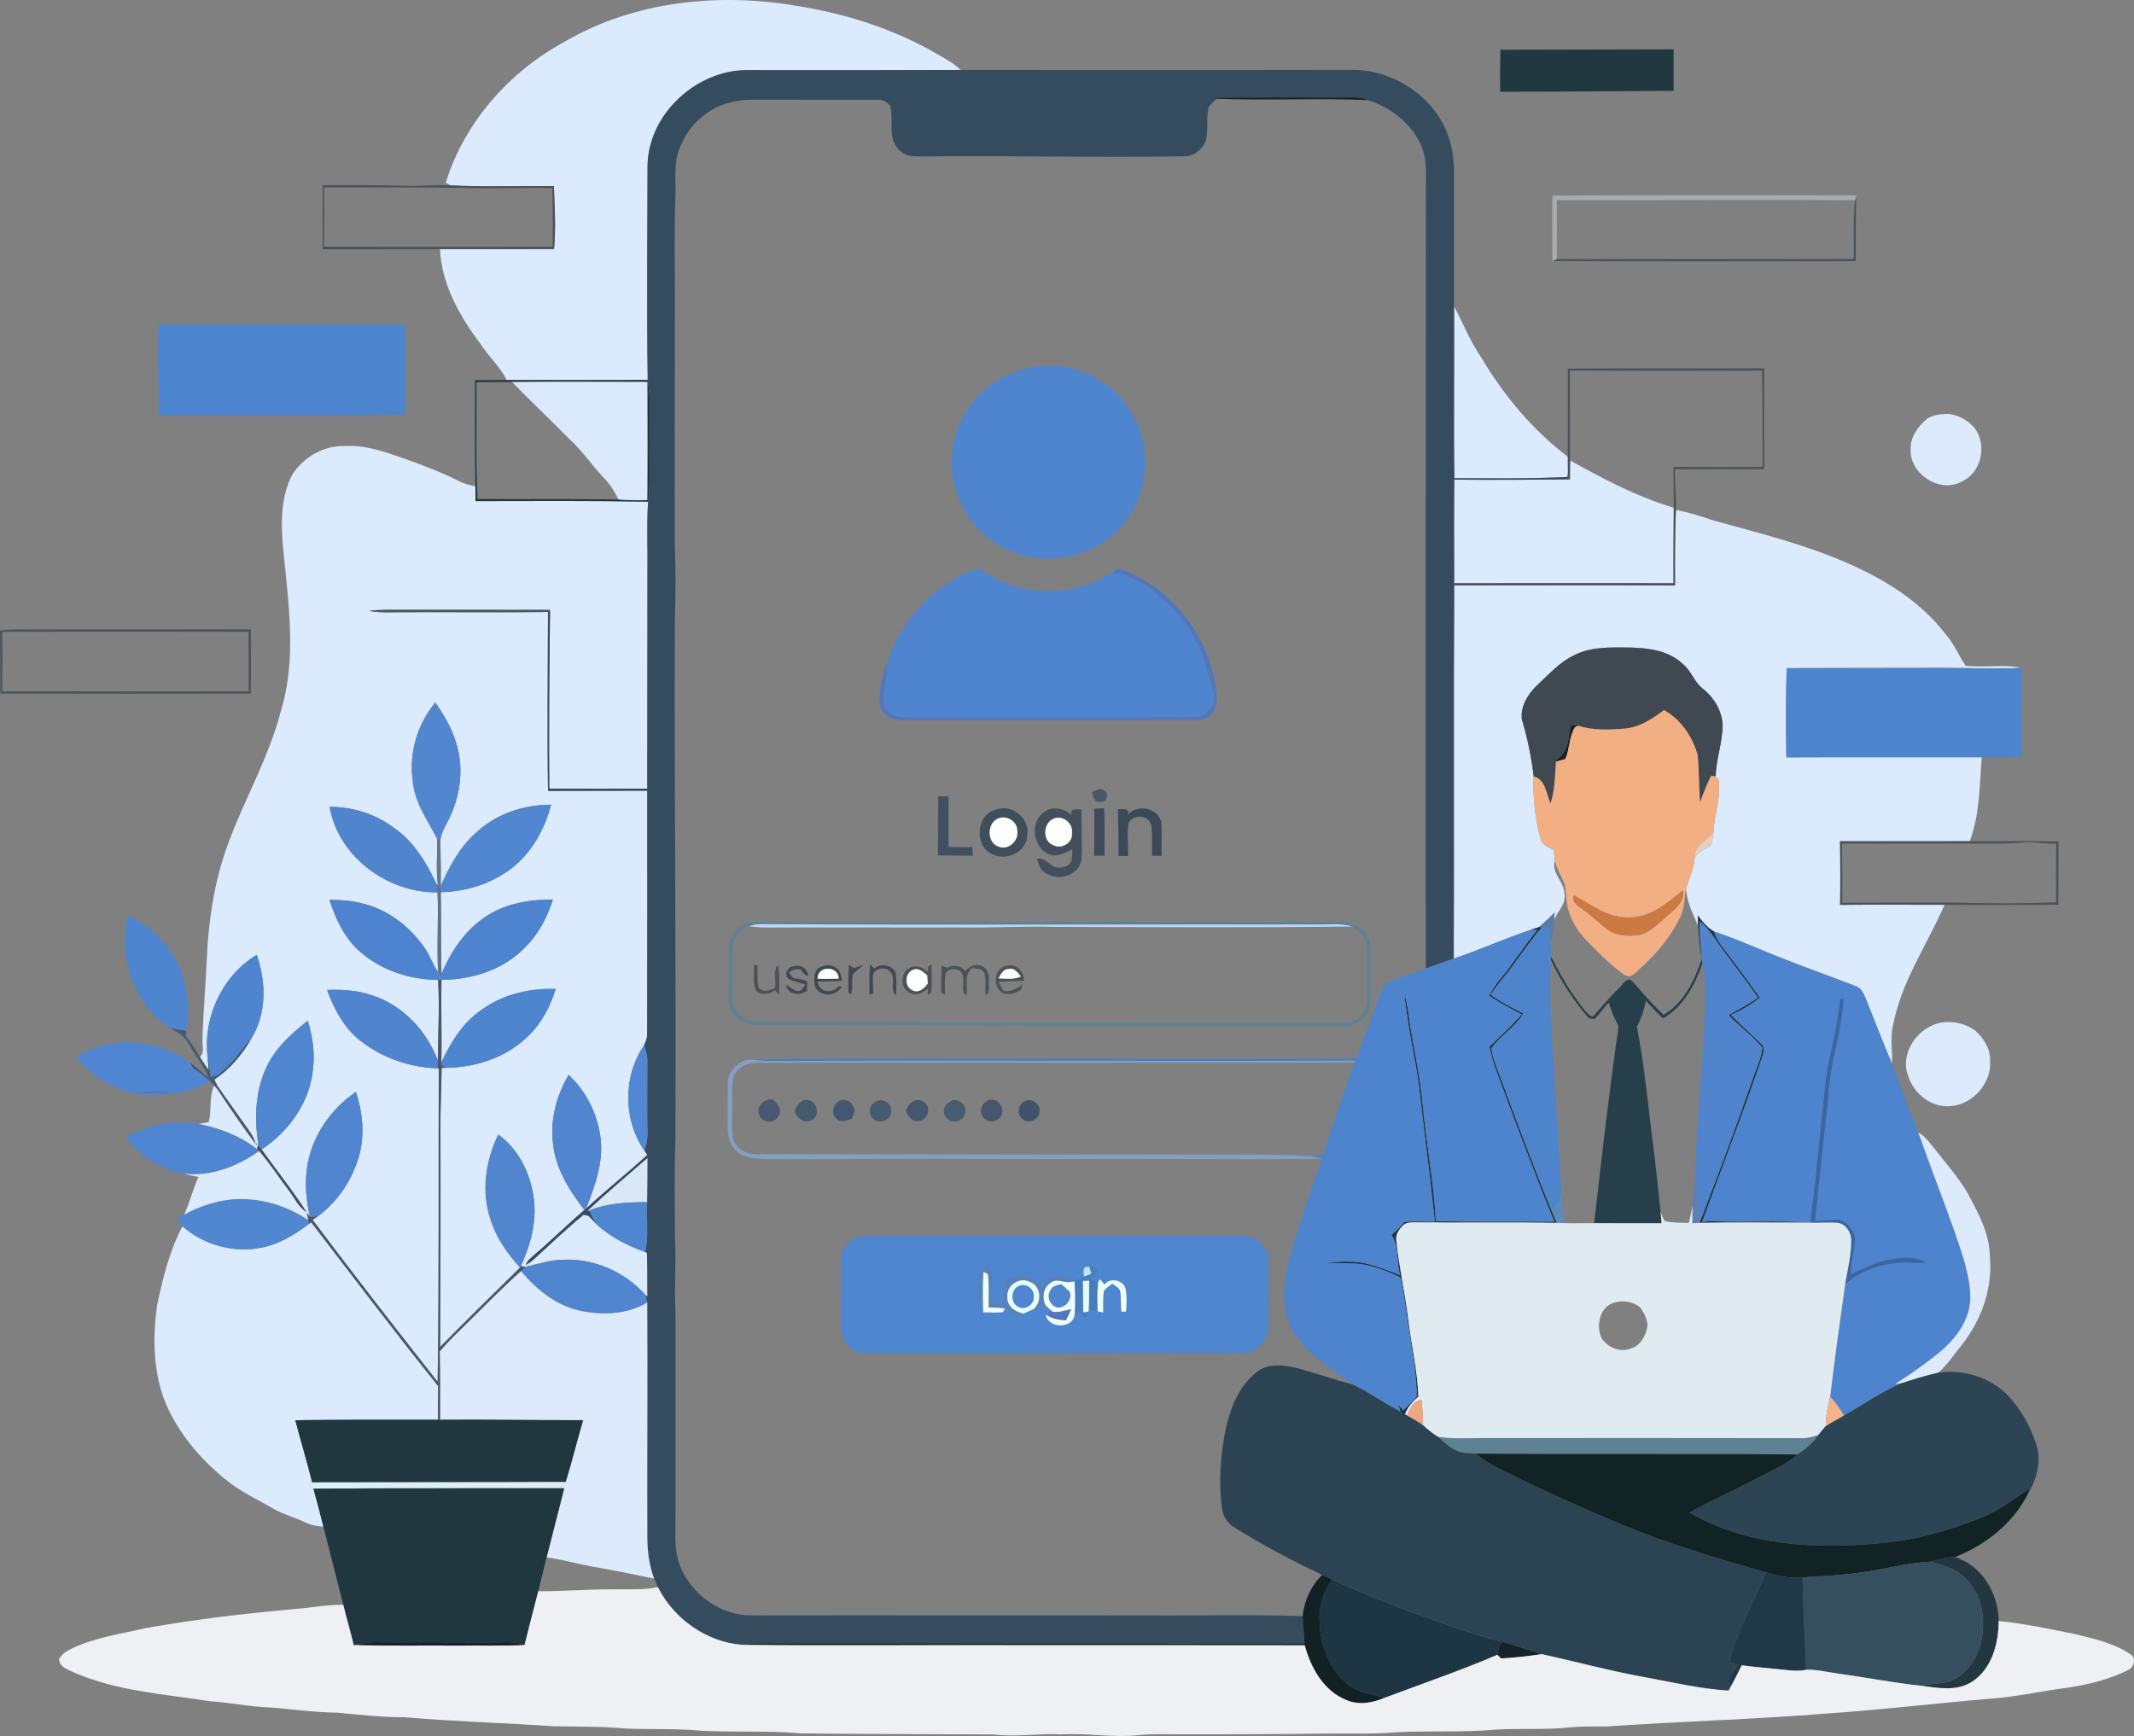 <?xml version="1.0" encoding="UTF-8"?>
<svg id="Layer_2" data-name="Layer 2" xmlns="http://www.w3.org/2000/svg" viewBox="0 0 4312.97 3508.99">
  <rect x="0" y="0" width="4312.97" height="3508.99" fill="#808080" stroke="none"/>
  <defs>
    <style>
      .cls-1 {
        fill: #587bab;
      }

      .cls-2 {
        fill: #5085ce;
      }

      .cls-3 {
        fill: #122224;
      }

      .cls-4 {
        fill: #213846;
      }

      .cls-5 {
        fill: #45576f;
      }

      .cls-6 {
        fill: #2c4354;
      }

      .cls-7 {
        fill: #122326;
      }

      .cls-8 {
        fill: #5085cf;
      }

      .cls-9 {
        fill: #dbeafd;
      }

      .cls-10 {
        fill: #444f5e;
      }

      .cls-11 {
        fill: #def0f7;
      }

      .cls-12 {
        fill: #5187d2;
      }

      .cls-13 {
        fill: #4d85cf;
      }

      .cls-14 {
        fill: #5377bd;
      }

      .cls-15 {
        fill: #f3b38d;
      }

      .cls-16 {
        fill: #21363f;
      }

      .cls-17 {
        fill: #465c6f;
      }

      .cls-18 {
        fill: #5187d1;
      }

      .cls-19 {
        fill: #dbebfc;
      }

      .cls-20 {
        fill: #404851;
      }

      .cls-21 {
        fill: #4e84ce;
      }

      .cls-22 {
        fill: #152329;
      }

      .cls-23 {
        fill: #5085d1;
      }

      .cls-24 {
        fill: #3f4a5c;
      }

      .cls-25 {
        fill: #fbffff;
      }

      .cls-26 {
        fill: #243740;
      }

      .cls-27 {
        fill: #eff;
      }

      .cls-28 {
        fill: #dfebf1;
      }

      .cls-29 {
        fill: #63788d;
      }

      .cls-30 {
        fill: #354c5e;
      }

      .cls-31 {
        fill: #4e86d0;
      }

      .cls-32 {
        fill: #fcfefb;
      }

      .cls-33 {
        fill: #5f7fb5;
      }

      .cls-34 {
        fill: #14232a;
      }

      .cls-35 {
        fill: #5185ce;
      }

      .cls-36 {
        fill: #4e84cc;
      }

      .cls-37 {
        fill: #3c4958;
      }

      .cls-38 {
        fill: #4f87cf;
      }

      .cls-39 {
        fill: #4d84ce;
      }

      .cls-40 {
        fill: #fbfefd;
      }

      .cls-41 {
        fill: #e6cec2;
      }

      .cls-42 {
        fill: #4a5767;
      }

      .cls-43 {
        fill: #223840;
      }

      .cls-44 {
        fill: #b9d8fb;
      }

      .cls-45 {
        fill: #dceafb;
      }

      .cls-46 {
        fill: #eea780;
      }

      .cls-47 {
        fill: #b6e5ff;
      }

      .cls-48 {
        fill: #405061;
      }

      .cls-49 {
        fill: #5287cf;
      }

      .cls-50 {
        fill: #2d4454;
      }

      .cls-51 {
        fill: #477dbf;
      }

      .cls-52 {
        fill: #5086d0;
      }

      .cls-53 {
        fill: #82a0c3;
      }

      .cls-54 {
        fill: #4c5257;
      }

      .cls-55 {
        fill: #4f85cf;
      }

      .cls-56 {
        fill: #4e85cf;
      }

      .cls-57 {
        fill: #4f86cf;
      }

      .cls-58 {
        fill: #507ab6;
      }

      .cls-59 {
        fill: #465970;
      }

      .cls-60 {
        fill: #4f86d1;
      }

      .cls-61 {
        fill: #617187;
      }

      .cls-62 {
        fill: #273f4a;
      }

      .cls-63 {
        fill: #455b71;
      }

      .cls-64 {
        fill: #dae9fc;
      }

      .cls-65 {
        fill: #cb7a44;
      }

      .cls-66 {
        fill: #425870;
      }

      .cls-67 {
        fill: #45678d;
      }

      .cls-68 {
        fill: #20373f;
      }

      .cls-69 {
        fill: #5e8194;
      }

      .cls-70 {
        fill: #dae7f7;
      }

      .cls-71 {
        fill: #5e8abb;
      }

      .cls-72 {
        fill: #dceafc;
      }

      .cls-73 {
        fill: #4e84cf;
      }

      .cls-74 {
        fill: #eff0f4;
      }

      .cls-75 {
        fill: #1e3543;
      }

      .cls-76 {
        fill: #3867a3;
      }

      .cls-77 {
        fill: #e4fcff;
      }

      .cls-78 {
        fill: #e7ffff;
      }

      .cls-79 {
        fill: #5084cd;
      }

      .cls-80 {
        fill: #5185cf;
      }

      .cls-81 {
        fill: #45566d;
      }

      .cls-82 {
        fill: #ddeafb;
      }

      .cls-83 {
        fill: #a9acaf;
      }

      .cls-84 {
        fill: #5682bb;
      }

      .cls-85 {
        fill: #4e84cd;
      }

      .cls-86 {
        fill: #f3af84;
      }

      .cls-87 {
        fill: #5288d3;
      }

      .cls-88 {
        fill: #feffff;
      }

      .cls-89 {
        fill: #3f4e5b;
      }

      .cls-90 {
        fill: #445a6f;
      }

      .cls-91 {
        fill: #5084cf;
      }

      .cls-92 {
        fill: #354f5e;
      }

      .cls-93 {
        fill: #3f5469;
      }
    </style>
  </defs>
  <g id="Layer_1-2" data-name="Layer 1">
    <g>
      <path class="cls-9" d="M1141.41,84.17C1281.64,2.33,1452.05-15.3,1610.21,11.85c98,15.58,194.19,45.95,280.47,95.41,17.87,10.06,36.04,20.07,51.17,34.13-128.91.59-257.86.39-386.82.44-22.8.29-45.7-1.27-68.41,1.32-94.09,12.55-177.25,96.19-177.88,193.21-.44,143.85-1.61,287.84.29,431.69-94.92.29-189.89.24-284.81.1-13.82-27.25-37.06-47.7-53.32-73.29-41.89-55.52-78.56-120.26-81.59-191.16,76.81-.2,153.61-.1,230.42-.29,4.05-42.29,1.17-84.81-.24-127.15-69.38-.78-138.96,1.86-208.25-1.46-2.59-1.32-7.81-3.91-10.4-5.22,37.65-122.46,128.76-224.8,240.58-285.4M2938.72,618.78c18.26,34.91,32.81,71.83,55.37,104.3,45.26,76.61,103.71,146.19,174.56,200.24.05,10.79.2,21.58.29,32.42-.24,2.1-.73,6.3-.98,8.4-76.17,3.86-152.44,2.64-228.66,2.49-1.71-115.97.2-231.88-.59-347.85M591.11,958.48c22.8-34.13,62.55-58.06,104.3-56.84,42.24-2.78,82.62,11.67,121.87,25.34,37.6,13.43,75,27.64,110.74,45.61,10.21,5.47,21.53,8.11,32.81,10.45.1,9.91.15,19.92.2,29.88,116.26-.2,232.47-.88,348.73,1.12-3.03,48.97-.44,98.14-1.22,147.22-.15,144.29-.29,288.57-.39,432.81-66.02-.24-132.03.63-198.05-.05-1.03-120.46.05-240.87,1.56-361.28-109.38-.29-218.8-.05-328.17-.2-12.7.05-25.34.54-37.89,2.15,14.06,2.73,28.42,3.22,42.72,2.93,106.4-.88,212.79.78,319.19-.59-.2,120.56-1.71,241.11.1,361.67,66.89-.1,133.74-.34,200.59-.39.24,163.62-.05,327.2-.24,490.77.34,8.4-2.64,16.31-6.3,23.78-43.02,62.55-42.48,151.12.98,213.28,1.42,2.05,4.2,6.2,5.62,8.3-40.33,37.16-83.5,71.04-123.68,108.4,17.92-45.61,35.74-94.19,29-144.04-6.25-47.61-28.91-93.46-64.36-126.12-23.97,40.97-37.3,89.01-31.74,136.62,4.35,51.51,32.86,96.63,63.62,136.62-34.67,29.2-66.7,61.38-101.37,90.63-6.1,6.1-14.5,11.33-16.7,20.21,5.62-3.22,10.94-6.93,15.77-11.23,33.25-30.47,65.97-61.57,100.78-90.33,2.54.63,7.62,1.95,10.21,2.59,5.62,6.01,11.18,12.11,17.04,17.97,27.83,25.29,62.01,42.33,97.07,55.08.93.44,2.69,1.22,3.56,1.61,1.32,29.64.73,59.33.98,88.96l-3.91-4c-41.26-46.09-102.98-73.83-164.99-71.14-26.56,0-51.81,8.74-77.39,14.36-2.39-.34-7.18-1.07-9.57-1.42,19.24-41.65,32.13-87.55,26.61-133.69-5.81-50.93-29.79-101.86-72.12-132.23-26.07,53.27-34.96,116.6-15.14,173.39,11.38,36.23,33.89,67.53,59.08,95.51-53.91,53.37-108.54,106.2-161.52,160.55.83-146.14,1.12-292.33.68-438.48-.54-41.94,2.05-83.84,2.34-125.73,2.15,0,6.4-.05,8.5-.1,61.62-.54,125.1-21.58,168.75-66.41,25.88-25.49,42.72-58.59,53.42-92.97-52.39-2-106.01,10.5-148.93,41.46-38.53,25.44-62.84,66.02-82.32,106.79,1.27-55.52-.88-111.08.39-166.65,63.33-.24,128.91-21.53,172.31-69.34,25.44-25.88,41.99-58.89,52.93-93.16-45.95.1-93.8,7.28-133.06,32.76-43.07,27.49-73.14,71.34-92.29,118.02-1.37-55.18-.39-110.35-1.46-165.53,59.52-.93,119.82-22.61,162.26-65.09,30.22-30.66,50-70.41,61.04-111.72-56.05-.29-113.04,18.9-153.76,58.25-31.98,28.71-52.34,67.33-69.63,106.05.63-30.71-.15-61.47-.68-92.19,2.15-19.34,14.36-35.06,21.78-52.49,18.02-41.46,24.41-88.82,13.33-133.01-7.76-34.08-25.34-64.89-45.31-93.21-35.89,43.07-53.22,100.63-45.8,156.35,2.88,44.24,29.59,80.86,49.51,118.8.63,31.69-2.44,63.53,1.46,95.12l-2.49-2.98c-20.61-43.8-46.58-87.35-87.6-114.89-36.91-27.78-82.81-41.36-128.76-41.6,17.72,101.17,117.43,174.41,218.12,172.9,2.64,53.86-2,107.91,1.37,161.72-11.18-16.6-17.53-35.94-29.25-52.15-29.39-41.16-72.02-74.27-121.63-86.52-22.46-6.15-45.8-7.86-69.04-8.11,12.7,39.16,30.86,78.47,62.79,105.71,43.02,37.5,100.24,55.96,156.88,56.3,3.47,54.3-.2,108.69-.34,163.04-22.46-59.72-70.56-111.47-132.03-131.49-29.39-10.45-60.94-12.6-91.89-11.13,13.72,37.99,33.45,75.44,65.43,101.22,44.58,35.69,101.07,55.47,158.06,57.18l2.2.29c-.68,211.13.88,422.27-2.2,633.4-85.35-108.3-169.92-217.29-252.83-327.49,2.69-1.76,8.06-5.22,10.74-6.98,41.85-30.91,71.68-77.2,84.62-127.39,10.16-41.11,5.32-84.42-7.71-124.27-43.8,29.83-77.69,73.88-92.68,124.9-12.26,41.41-10.06,85.84-.34,127.59-1.61-2.25-4.88-6.74-6.54-8.98-28.03-43.99-60.84-84.67-91.06-127.1,56.3-36.82,99.07-98,104.2-166.16,3.56-31.79-1.81-63.72-10.79-94.14-37.26,28.71-73.19,62.65-89.55,107.96-17.29,45.17-18.02,95.12-10.55,142.43-.73,2.25-2.2,6.74-2.93,8.98-34.18-26.56-75.83-42.38-118.07-50.54,6.84-1.22,13.67-2.44,20.56-3.61,6.74-24.46.1-51.17,11.33-74.37,1.9,2.34,5.76,7.03,7.67,9.33,24.37,37.11,49.76,73.63,76.17,109.28l1.32,1.56,1.46-1.51-1.42-1.56-1.37,1.51c-4.15-16.99-15.82-30.27-25.49-44.29-17.14-24.76-35.11-48.88-52.05-73.73-2-4.15-4-8.3-6.01-12.35,31.3-21,56.3-50.1,74.66-82.81,31.45-50.54,30.13-114.75,10.94-169.43-69.09,41.7-108.84,125.98-99.32,205.86.78,9.13,1.56,18.26,2.29,27.49-6.1-8.89-12.21-17.72-17.87-26.81,10.4-10.01,4.1-25.15,5.27-37.65,2.1-62.01,7.52-123.88,10.06-185.84,3.86-53.13,11.38-106.05,25.54-157.42,30.22-109.77,93.99-206.98,122.51-317.33,32.76-105.81,15.82-217.92,5.27-325.88-4.98-51.56-6.35-106.79,18.51-153.91M3173.24,930.65c67.09,37.45,135.69,73.63,209.62,95.65-.34,50.88-.98,101.71-.59,152.54-147.75-.1-295.51-.29-443.26.05-.2-69.82-.63-139.65.1-209.47,76.76.98,153.56.29,230.37-.44h3.37c.1-12.79.24-25.59.39-38.33M3387.16,1030.7c24.07,4.54,47.56,11.57,70.65,19.78,131.1,36.67,267.72,67.87,382.08,145.41,34.18,23.63,65.72,51.61,91.21,84.62,17.58,19.29,26.95,44.04,41.8,65.23,37.45,4.44,75.68-3.37,112.74,4.1-54.2,3.17-108.45,0-162.65.2-104,.39-208.01,0-312.01.54-1.76,60.06-1.76,120.17-.63,180.27,131.64-.63,263.28,0,394.92-.29-4.54,56.93-3.96,115.58-24.22,169.82-87.4-.05-174.85.34-262.26.1.73,42.87.88,85.74.15,128.61,70.36-.88,140.77-.1,211.18-.2-35.35,81.25-88.28,156.45-104.39,245.12-6.05,25-.15,50.49-2.15,75.73-17.43-41.75-34.08-83.84-50.64-125.93-5.27-11.47-9.13-26.37-22.66-30.47-46.97-18.46-94.73-35.11-141.65-53.76-48.39-18.36-95.31-40.58-144.53-56.69-13.77-7.71-23.73-20.17-32.86-32.67.24,7.18.54,14.4.88,21.63-10.5-24.95-23.83-49.66-24.41-77.34,6.59-20.17,16.26-39.55,17.38-61.13,7.13-13.09,22.46-16.46,33.06-25.63,2.83-8.11,3.32-16.8,4.64-25.24,1.76-36.47,16.55-72.12,10.11-108.84-3.61-1.46-10.79-4.39-14.4-5.86,2.3.39,6.79,1.17,9.03,1.61.73-35.6,14.31-69.53,14.01-105.08-1.86-28.13-17.33-54.15-39.11-71.58-18.26-13.33-24.12-37.01-41.7-50.98-28.56-27.15-69.87-32.03-107.52-32.96-38.33-.2-79.2-2.05-113.96,16.75-28.47,14.06-49.56,38.33-72.56,59.47-18.46,17.82-34.47,42.82-30.81,69.43,11.43,37.4,18.99,76.07,23.83,114.89-1.86,41.5,2.49,83.54,13.33,123.63,2.44,13.87,15.63,19.73,27.15,24.85.83,7.18,1.66,14.4,2.29,21.68-7.52,24.85,18.07,42.24,19.43,66.02,4.2,21.19-14.31,36.57-21.29,54.88.34-3.96,1.03-11.87,1.42-15.82-10.45,9.81-20.51,20.07-31.49,29.35-6.01,1.95-11.96,3.91-17.92,5.91-52.15,17.43-102.34,40.38-154.49,57.81.98-251.46-.59-502.98.88-754.44,148.78.1,297.61-.68,446.39.15-.24-50.93-.49-101.81,1.76-152.69M624.27,2474.01l4.69-3.32c85.06,110.84,169.38,222.27,256.74,331.2-.68,22.61-.73,45.26-.68,67.92-96.04.1-192.19-.54-288.23.93,11.04,41.94,23.63,83.55,34.13,125.63-1.71.59-5.13,1.76-6.84,2.34,3.12,3.42,6.25,6.84,9.42,10.35,6.98,25.54,13.82,51.17,20.12,76.9-12.99-.93-25.98-3.32-37.7-9.18-20.26-9.67-42.38-15.28-61.91-26.46-33.64-19.38-69.48-35.64-99.37-60.84-50.83-41.26-94.29-93.02-120.07-153.61-25.24-62.6-26.37-132.03-16.99-198.05,11.52-54.54,25.15-109.52,51.12-159.13,40.77,36.18,97.56,52.88,151.42,44.68,38.92-5.42,73.54-25.68,104.15-49.37h0Z"/>
      <path class="cls-43" d="M3032.03,185.58c-.68-28.37-.29-56.69.39-85.06,116.65-.49,233.35-.24,350-.78.24,27.93.1,55.91.15,83.89-116.85.54-233.69,1.9-350.54,1.95h0Z"/>
      <path class="cls-30" d="M1486.62,143.15c22.71-2.59,45.61-1.03,68.41-1.32,128.95-.05,257.91.15,386.82-.44,264.84-.2,529.74.39,794.53-.2,78.03,1.42,154.2,49.17,185.79,121.19,13.67,30.76,17.43,64.84,16.5,98.24.2,86.04-.24,172.12.05,258.15.78,115.97-1.12,231.89.59,347.85,76.22.15,152.49,1.37,228.66-2.49.24-2.1.73-6.3.98-8.4.1,4.39.24,8.79.54,13.23-76.81.73-153.61,1.42-230.37.44-.73,69.82-.29,139.65-.1,209.47v4.35c-1.46,251.46.1,502.98-.88,754.44-19.04,6.3-37.65,13.62-56.49,20.26-.44-521.09,0-1042.24.2-1563.38-.98-33.74,4.44-69.19-9.86-101.03-20.02-44.73-61.52-76.95-107.81-91.11-16.16-8.3-34.81-5.03-52.25-5.42-86.33-.39-172.66-.05-258.94.39,1.51.54,4.59,1.66,6.1,2.25-5.86,5.71-12.6,10.89-16.6,18.16-5.32,22.02.59,45.36-5.76,67.24-7.32,18.41-26.32,32.47-46.63,30.91-171,3.08-341.99-1.71-512.99.2-21.19-.49-47.22,3.81-61.91-15.43-21.73-23.68-8.4-57.91-15.77-86.08-5.62-8.11-14.89-13.57-24.9-12.94-81.25-.05-162.55-.15-243.8-.2-20.36-.15-41.02,1.07-60.64,7.03-45.56,13.23-82.86,50.54-98.05,95.21-10.35,29.25-5.91,60.64-6.93,90.97-2.34,66.75-1.42,133.59-1.12,200.34-.34,169.24-.39,338.53-.29,507.76,2.25,50.34,1.9,100.78.2,151.12-1.37,349.95,2.98,699.8,1.12,1049.71-2.54,66.75-.98,133.54-.88,200.34,3.08,48.88-2,97.8,1.07,146.68.24,140.04,0,280.08,0,420.12.39,31.05-2.78,63.28,8.59,93.02,22.66,58.84,83.01,102.73,146.78,101.51,265.28-.44,530.57.2,795.85,0,105.37.78,210.89-2,316.26,1.32,1.03,18.46,2.83,36.91,3.81,55.42-368.6-.49-737.26,0-1105.86-.24-10.6.34-21.09,1.76-31.59,2.88-71.58-5.86-137.26-52.69-169.38-116.46-2.73-5.76-5.32-11.57-7.71-17.38-9.77-26.03-13.43-53.96-13.72-81.59-.54-158.94.78-317.82-.15-476.71-1.03-5.13-2.2-10.21-3.52-15.14l3.91,4c-.24-29.64.34-59.33-.98-88.96-.88-.39-2.64-1.17-3.56-1.61,7.67-33.11,1.95-67.33,3.96-100.93.24-29.64.68-59.28.59-88.92-40.72,35.4-82.03,70.12-121.39,106.98l3.86-1.32c4.64,10.01,9.23,20.21,15.92,29.1-5.86-5.86-11.43-11.96-17.04-17.97-2.59-.63-7.67-1.95-10.21-2.59-34.81,28.76-67.53,59.86-100.78,90.33-4.83,4.3-10.16,8.01-15.77,11.23,2.2-8.89,10.6-14.11,16.7-20.21,34.67-29.25,66.7-61.43,101.37-90.63.88-.73,2.59-2.29,3.47-3.08,40.19-37.35,83.35-71.24,123.68-108.4-1.42-2.1-4.2-6.25-5.62-8.3,3.86-12.06,6.45-24.61,5.91-37.3-.93-47.02-.29-94.09-.2-141.16.44-12.01-2.54-23.68-6.69-34.81,3.66-7.47,6.64-15.38,6.3-23.78.2-163.57.49-327.15.24-490.77-66.85.05-133.69.29-200.59.39-1.81-120.56-.29-241.11-.1-361.67,1.03-1.07,3.13-3.22,4.15-4.3-1.51,120.41-2.59,240.82-1.56,361.28,66.02.68,132.03-.19,198.05.05.1-144.24.24-288.53.39-432.81.78-49.07-1.81-98.24,1.22-147.22,5.81-41.85,1.66-84.13,3.03-126.22-1.12-39.94,3.22-80.18-3.76-119.78-1.9-143.85-.73-287.84-.29-431.69.63-97.02,83.79-180.66,177.88-193.21h0Z"/>
      <path class="cls-22" d="M2452.98,197.4c86.28-.44,172.61-.78,258.94-.39,17.43.39,36.08-2.88,52.25,5.42-101.56-4.59-203.52,1.22-305.08-2.78-1.51-.59-4.59-1.71-6.1-2.25M3174.95,1465.51c4.79-.68,9.72-.05,14.4,1.37-1.51.73-4.59,2.25-6.1,2.98-12.3,18.99-10.55,43.6-19.43,64.31-6.4,1.71-12.7,3.52-18.99,5.32.24-1.07.68-3.22.88-4.35,25-14.26,23.58-44.97,29.25-69.63M3026.46,3344.91c2.34-9.18,1.37-21.19,11.04-26.22,26.32,7.52,52.2,16.46,78.27,24.85-27.2,4.1-54.49,7.32-81.93,8.74-1.86-1.86-5.57-5.52-7.37-7.37h0Z"/>
      <path class="cls-54" d="M652.1,374.25c55.22.2,110.5-.68,165.72,1.37,31.15.98,62.26-2.69,93.41-.83,69.29,3.32,138.87.68,208.25,1.46,1.42,42.33,4.3,84.86.24,127.15-76.81.19-153.61.1-230.42.29-79,.2-158.06.2-237.11.24-.29-43.21-.15-86.48-.1-129.69M654.98,378.79c.29,39.94.2,79.88-.2,119.82,154.05.63,308.15.24,462.21.19,0-39.45.49-78.95-.59-118.41-50.73-1.56-101.51.93-152.29.1-102.98-2.44-206.05-1.42-309.13-1.71M3749.22,404.72c.63-2.05,1.9-6.2,2.54-8.3-1.46,43.8-1.03,87.65-1.07,131.49-204.35.49-408.79.88-613.13-.29,2.15-.93,6.54-2.88,8.74-3.86,200.1-.68,400.2.24,600.29-.34.93-39.55-1.95-79.3,2.64-118.7M3168.41,745.05c132.32-.78,264.65-.15,396.97-.68.29,68.02.15,136.04.29,204.05-60.21-.24-120.41-.05-180.62.1-.24,27.44,3.22,54.74,2.1,82.18-2.25,50.88-2,101.76-1.76,152.69-148.78-.83-297.61-.05-446.39-.15v-4.35c147.75-.34,295.51-.15,443.26-.05-.39-50.83.24-101.66.59-152.54.05-27.54-.98-55.08-.73-82.67,60.06.29,120.17.59,180.22-.05-.49-64.84.39-129.69-1.27-194.48-129.44-.1-258.84.59-388.28.05,0,60.5.29,121,.44,181.49-.15,12.74-.29,25.54-.39,38.33h-3.37c-.29-4.44-.44-8.84-.54-13.23-.1-10.84-.24-21.63-.29-32.42-.15-59.42,0-118.85-.24-178.27M0,1274.6c16.99-2.49,34.18-2.49,51.32-2.25,151.86-.54,303.71-.05,455.57-.15.15,43.31.68,86.57-.05,129.88-168.7.24-337.45.39-506.15-.1-.63-42.48.34-84.91-.68-127.39M4.64,1277.09c.34,40.14.2,80.27-.1,120.46,166.06.1,332.13-.2,498.19.05-.05-40.19-.15-80.42-.34-120.61-165.92-.24-331.84-.59-497.75.1M3718.8,1700.47c87.4.24,174.85-.15,262.26-.1,59.77.29,119.53-.78,179.3.39-.19,42.63-.15,85.25-.19,127.93-76.66.34-153.37.83-230.03.2-70.41.1-140.82-.68-211.18.2.73-42.87.59-85.74-.15-128.61M3722.75,1705.02c.54,39.89.78,79.79.63,119.68,76.51-.44,153.03-.24,229.54-.29,67.48,1.95,135.11,2.1,202.59-.59-.39-39.4-.1-78.76.24-118.16-23.93.1-47.7-5.32-71.53-2.25-26.07,2.59-52.29,1.51-78.42,1.76-94.34-.44-188.72.24-283.06-.15M1523.68,1950.33c1.86.29,5.57.78,7.42,1.03.24,14.84-.93,29.88,1.95,44.58,8.15,11.57,23.1,5.57,33.54,1.32,2.78-15.23-5.42-35.11,6.2-47.22,2.98,20.07,2.44,40.38,1.61,60.6-2.05-2.25-6.2-6.74-8.3-8.98-10.45,8.5-26.81,10.55-37.45,1.46-8.64-16.02-3.56-35.35-4.98-52.78M1950.68,1962.68c7.28-7.57,17.14-14.11,28.17-11.72,14.21,2,21.68,17.29,19.73,30.57-1.56,9.81,4.35,24.8-6.93,30.18-.98-14.79,1.9-30.03-1.95-44.43-4.35-9.96-16.06-8.89-24.95-10.6-16.85,13.57-8.74,36.52-10.94,55.13-13.13-5.71-4.2-23.68-7.32-34.72,1.56-18.99-26.61-24.8-35.06-9.38-3.32,14.21-.88,29.2-1.95,43.75-1.76-1.46-5.18-4.35-6.88-5.76-1.07-17.82.49-35.64.15-53.42,3.76,1.27,7.52,2.49,11.38,3.81,12.65-6.69,27.34-5.13,36.57,6.59M2033.25,1952.53c19.09-7.28,37.6,11.18,36.13,30.18-17.14.63-34.28.73-51.37,2.1,3.42,6.1,6.88,12.3,10.4,18.46,14.65,1.86,27.34-5.03,38.57-13.62-1.03,2.98-3.12,8.94-4.2,11.91-10.84,6.01-23.68,10.35-35.89,5.91-21.39-11.04-18.36-49.8,6.35-54.93M2018.07,1977.57c15.14.49,31.1,3.08,45.31-3.86-6.54-7.28-13.28-18.65-24.9-14.89-11.08-.29-15.87,10.64-20.41,18.75M1840.23,1955.5c12.26-6.05,25.83.49,34.57,9.57.29-2.98.98-8.89,1.32-11.87l6.64-3.56c.2,18.85,1.51,37.84-.83,56.64-1.81,1.27-5.47,3.91-7.28,5.18l1.22-13.53c-9.81,7.91-22.95,16.31-35.74,9.57-22.02-7.91-21.24-43.8.1-52M1843.55,2001.4c12.7,7.13,24.9-3.42,31.54-13.57-.29-4.15-.88-12.4-1.17-16.5-7.57-5.96-15.28-14.4-25.93-11.87-18.8,4.35-21.92,33.54-4.44,41.94h0Z"/>
      <path class="cls-83" d="M3137.6,395.45c204.88-1.07,409.77-.83,614.65-.54l-.49,1.51c-.63,2.1-1.9,6.25-2.54,8.3-200.83-1.56-401.66.29-602.49-.19-.44,39.75.63,79.49-.44,119.24-2.2.98-6.59,2.93-8.74,3.86-.39-44.04-.78-88.13.05-132.18h0Z"/>
      <path class="cls-13" d="M320.17,655.7c166.31.34,332.62-.93,498.93.2-.39,60.69.78,121.34-.49,182.03-166.06,4.15-332.28,1.32-498.39,2,.88-61.38-2.54-122.9-.05-184.23h0Z"/>
      <path class="cls-55" d="M2070.26,745.79c54.15-13.92,114.36-4.64,160.11,28.12,28.96,18.16,50,46.29,65.43,76.37,30.81,62.11,23.49,139.94-15.77,196.68-46.09,68.31-138.92,98.14-216.99,73.97-48.63-13.67-91.6-46.97-115.04-91.99-28.08-50-32.03-112.16-11.67-165.58,22.61-57.67,74.12-102.15,133.94-117.58M1952.05,1158.58c10.89-4.49,24.22-14.8,35.01-4.49,77.39,55.18,189.55,54.35,266.46-1.27-1.32,1.71-3.91,5.18-5.22,6.88,22.12-3.12,41.31,9.52,59.81,19.58,23.93,12.7,42.04,33.2,61.96,51.12,24.36,22.31,40.14,51.81,54.88,80.91,11.33,22.07,13.77,47.17,22.17,70.31,4.25,14.01,10.55,30.37,2.15,44.09-6.05,9.23-13.09,20.9-25.1,22.27-22.71,2.69-45.65,1.17-68.46,1.51-174.22,0-348.49,0-522.71.05-20.31,1.81-43.31-8.01-47.36-29.83-2.39-25.93,10.35-50.78,6.4-76.86,23.68-80.03,84.33-148.73,160.01-184.28M419.53,2135.83c-9.52-79.88,30.22-164.16,99.32-205.86,19.19,54.69,20.51,118.9-10.94,169.43-22.36,24.41-40.23,53.42-67.33,73.1-3.86,1.22-11.52,3.61-15.33,4.79-.98-13.96-2.64-27.83-5.71-41.46h0Z"/>
      <path class="cls-26" d="M960.35,768.39c21.24.1,42.53-.2,63.87-.24,94.92.15,189.89.2,284.81-.1,6.98,39.6,2.64,79.83,3.76,119.78-1.37,42.09,2.78,84.38-3.03,126.22-116.26-2-232.47-1.32-348.73-1.12-.05-9.96-.1-19.97-.2-29.88-1.32-71.53-.68-143.12-.49-214.65M962.99,772.64c.59,78.66-1.81,157.42,2.2,236.03,94.92.54,189.84-.29,284.77.83,19.38,1.81,38.82,1.81,58.25,1.47.68-79.64.24-159.28.15-238.92-91.21-.24-182.37-.68-273.54.15-23.97-.15-47.9-.05-71.83.44M3901.32,3156.77c16.16-4.93,32.62-8.94,49.61-9.37,54.64,16.41,88.43,74.17,88.57,129.3-.15,45.8-14.11,97.85-55.22,123.54-31.25,19.19-69.34,11.52-103.42,7.03,19.09-3.17,38.67-3.61,57.57-8.25,33.84-11.47,56.05-44.24,64.89-77.64,10.79-45.46,3.22-99.37-32.28-132.42-18.8-18.55-45.12-25.24-69.73-32.18h0Z"/>
      <path class="cls-64" d="M1034.81,772.2c91.16-.83,182.32-.39,273.54-.15.1,79.64.54,159.28-.15,238.92-19.43.34-38.87.34-58.25-1.47-7.42-15.43-16.65-30.03-28.56-42.38-24.66-25.78-44.43-55.86-70.95-79.93-38.04-38.87-77.73-76.03-115.63-114.99h0Z"/>
      <path class="cls-72" d="M3938.77,836.71c20.7,2.64,40.67,13.82,53.47,30.42,24.07,34.33,11.57,88.53-27.2,106.35-44.34,24.37-105.86-15.14-103.47-65.33-.93-25.39,15.43-47.02,34.03-62.4,12.79-7.72,28.47-8.94,43.16-9.03h0Z"/>
      <path class="cls-14" d="M2253.52,1152.82l4-5.32c113.23,37.5,196.87,148.88,201.81,268.02.63,21.48-17.68,42.58-40.23,40.04-198.58.73-397.12.34-595.7.24-21.48,2.34-44.29-13.57-45.8-35.79-.68-26.32,4.59-52.78,14.45-77.15,3.96,26.07-8.79,50.93-6.4,76.86,4.05,21.83,27.05,31.64,47.36,29.83,174.22-.05,348.49-.05,522.71-.05,22.8-.34,45.75,1.17,68.46-1.51,12.01-1.37,19.04-13.04,25.1-22.27,8.4-13.72,2.1-30.08-2.15-44.09-8.4-23.14-10.84-48.24-22.17-70.31-14.75-29.1-30.52-58.59-54.88-80.91-19.92-17.92-38.04-38.43-61.96-51.12-18.51-10.06-37.7-22.7-59.81-19.58,1.32-1.71,3.91-5.18,5.22-6.88M2127.69,2651.4c12.89,1.9,25.39-2.69,37.79-5.66-3.71,7.71-7.32,15.53-10.89,23.34-11.57-.63-23.24-2.1-33.5-7.67-1.17-2.83-3.56-8.45-4.74-11.28,2.83.34,8.5.98,11.33,1.27h0Z"/>
      <path class="cls-42" d="M745.61,1234.7c12.55-1.61,25.2-2.1,37.89-2.15,109.38.15,218.8-.1,328.17.2-1.03,1.07-3.13,3.22-4.15,4.3-106.4,1.37-212.79-.29-319.19.59-14.31.29-28.66-.2-42.72-2.93M2206.88,1600.87c7.96-2.05,17.33-10.45,24.85-2.64,11.86,6.1,4.54,25.1-8.2,23.05-11.91,1.81-14.5-11.96-16.65-20.41M885.35,1980.65h6.98c-1.27,55.57.88,111.13-.39,166.65,0,1.37-.1,4.1-.15,5.47,2.29,1.42,6.93,4.25,9.23,5.66-2.1.05-6.35.1-8.5.1-.29,41.89-2.88,83.79-2.34,125.73.44,146.14.15,292.33-.68,438.48,52.98-54.35,107.62-107.18,161.52-160.55l1.56-2.98c2.39.34,7.18,1.07,9.57,1.42-2.25,2.15-6.64,6.45-8.89,8.59-36.87,32.81-71.24,68.21-106.45,102.78-19.68,19.58-40.14,38.43-57.91,59.86,1.32,45.95.63,91.99.73,137.99l-4.64-.05c-.05-22.66,0-45.31.68-67.92-87.35-108.94-171.68-220.36-256.74-331.2l-4.69,3.32c-.39-2-1.12-5.96-1.51-7.91-1.03-5.22-2-10.4-2.93-15.58,1.66,2.25,4.93,6.74,6.54,8.98,5.37-.34,10.74-.59,16.11-.83-2.69,1.76-8.06,5.22-10.74,6.98,82.91,110.21,167.48,219.19,252.83,327.49,3.08-211.13,1.51-422.27,2.2-633.4l-2.2-.29c.24-5.27.34-10.55.44-15.77.15-54.35,3.81-108.74.34-163.04M439.26,2194.57c16.94,24.85,34.91,48.97,52.05,73.73,9.67,14.01,21.34,27.29,25.49,44.29-26.42-35.64-51.81-72.17-76.17-109.28-.34-2.15-1.03-6.54-1.37-8.74h0Z"/>
      <path class="cls-20" d="M3179.25,1325.57c34.77-18.8,75.63-16.94,113.96-16.75,37.65.93,78.95,5.81,107.52,32.96,17.58,13.96,23.44,37.65,41.7,50.98,21.78,17.43,37.26,43.46,39.11,71.58.29,35.55-13.28,69.48-14.01,105.08-2.25-.44-6.74-1.22-9.03-1.61-8.69,17.63-16.11,35.89-22.46,54.49-2.83-32.32-1.71-64.89-5.22-97.12-10.64-36.67-33.84-71.09-67.77-89.89-23.49,17.68-49.36,34.96-79.49,37.45-31.35,2.59-63.87,3.91-94.19-5.86-4.69-1.42-9.62-2.05-14.4-1.37-5.66,24.66-4.25,55.37-29.25,69.63-.2,1.12-.63,3.27-.88,4.35-2.1,28.37-2.05,57.32-11.04,84.67-8.84-19.29-9.62-48.39-34.08-54.78-4.83-38.82-12.4-77.49-23.83-114.89-3.66-26.61,12.35-51.61,30.81-69.43,23-21.14,44.09-45.41,72.56-59.47M1726.07,1957.36c6.2-2.73,12.45-5.37,18.85-7.57-6.2,7.47-15.09,12.21-21.29,19.68-3.42,13.13.98,27.59-3.91,40.33-1.17-.78-3.52-2.29-4.64-3.08-1.46-18.9-.05-37.89.54-56.79,2.59,1.86,7.86,5.57,10.45,7.42M1767.19,1957.8c12.84-11.57,35.74-7.71,42.87,8.4,2.59,15.14,1.56,30.71,1.07,46.04-14.16-10.99.63-33.64-10.89-46.63-8.45-12.74-32.23-9.81-35.84,5.42-1.03,12.45.68,24.95.29,37.5-1.9.49-5.62,1.56-7.52,2.1-.1-20.51-.78-41.06,1.27-61.47,2.2,2.15,6.54,6.49,8.74,8.64M1592.48,1977.92c-8.01-8.74-.49-24.56,11.28-24.56,14.06-4.49,29.25,4.25,29.54,19.63-7.13-1.76-10.89-7.71-14.45-13.43-9.23-1.86-17.87.05-24.56,6.98,2.3,2.64,6.88,7.81,9.18,10.45,9.33,1.46,19.04,2.29,27.59,6.69.93,6.4.05,12.94-.24,19.48-13.96,9.57-39.94,7.67-42.14-12.55,10.06,4.49,22.02,20.36,32.62,8.54,1.71-2.29,5.03-6.88,6.69-9.18-11.91-3.86-24.41-6.1-35.5-12.06M1652.64,1957.65c11.47-7.57,27.73-9.62,38.87-.24,7.96,5.81,8.3,16.36,10.6,25.1-16.55,1.22-33.2,1.37-49.76,1.32,2.44,22.31,29.93,25.68,42.53,9.72,1.61.15,4.83.44,6.49.59-10.21,19.92-42.43,21.92-53.27,1.86-3.76-12.4-4.3-27.88,4.54-38.33M1652.49,1978.45c14.16.2,28.32.24,42.48-.34-.1-26.47-43.26-26.9-42.48.34h0Z"/>
      <path class="cls-39" d="M3610.99,1350.57c104-.54,208.01-.15,312.01-.54,54.2-.2,108.45,2.98,162.65-.2-.34,59.96-.44,119.87.2,179.83-26.86.88-53.71.73-80.57.88-131.64.29-263.28-.34-394.92.29-1.12-60.11-1.12-120.22.63-180.27h0Z"/>
      <path class="cls-49" d="M833.98,1576.35c-7.42-55.71,9.91-113.28,45.8-156.35,19.97,28.32,37.55,59.13,45.31,93.21,11.08,44.19,4.69,91.55-13.33,133.01-7.42,17.43-19.63,33.15-21.78,52.49l-6.49-3.56c-19.92-37.94-46.63-74.56-49.51-118.8h0Z"/>
      <path class="cls-86" d="M3283.55,1472.74c30.13-2.49,56.01-19.78,79.49-37.45,33.94,18.8,57.13,53.22,67.77,89.89,3.52,32.23,2.39,64.79,5.22,97.12,6.35-18.6,13.77-36.87,22.46-54.49,3.61,1.47,10.79,4.39,14.4,5.86,6.45,36.72-8.35,72.36-10.11,108.84-12.79,17.19-39.89,25.54-37.7,50.88-1.12,21.58-10.79,40.97-17.38,61.13-3.56,19.87-2.59,41.11-11.87,59.62-19.53,40.14-48.88,74.8-82.08,104.39-6.49,5.57-12.16,12.84-20.8,15.04-2.15-.49-6.4-1.46-8.5-1.95-26.86-18.51-49.76-42.04-72.66-65.09-17.82-17.77-33.45-38.57-40.72-62.94-6.3-17.82-4.83-37.06-8.45-55.32-6.2-16.5-16.31-31.4-20.17-48.73-.63-7.28-1.46-14.5-2.29-21.68-11.52-5.13-24.71-10.99-27.15-24.85-10.84-40.09-15.19-82.13-13.33-123.63,24.46,6.4,25.24,35.5,34.08,54.78,8.98-27.34,8.94-56.3,11.04-84.67,6.3-1.81,12.6-3.61,18.99-5.32,8.89-20.7,7.13-45.31,19.43-64.31,1.51-.73,4.59-2.25,6.1-2.98,30.32,9.77,62.84,8.45,94.19,5.86M3293.46,1854.38c-42.43,2.44-77.05-25.39-112.26-44.68-6.2,15.09,9.77,22.17,19.29,29.74,17.24,11.67,31.69,27,48.53,39.26,15.33,11.43,35.16,13.43,53.71,12.3,26.17-.1,44.78-21.14,63.52-36.57,15.48-15.28,39.65-29,34.62-54.49-31.05,25.44-64.8,54.74-107.42,54.44h0Z"/>
      <path class="cls-48" d="M1896.48,1609.46c6.88,0,13.82.05,20.8.1-.24,34.13-.2,68.31-.05,102.44,16.02.44,32.08.63,48.14.29.2,4.35.54,13.04.73,17.38-23.54-.44-47.07-.29-70.56-.54.63-39.89,0-79.83.93-119.68M519.14,2322.5c.73-2.25,2.2-6.74,2.93-8.98,1.66,2.49,4.98,7.42,6.69,9.91,30.22,42.43,63.04,83.11,91.06,127.1-16.8-10.25-24.71-29.1-36.38-44.09-19.92-26.61-38.28-54.39-59.77-79.74-1.12-1.07-3.42-3.13-4.54-4.2h0Z"/>
      <path class="cls-2" d="M666.11,1630.8c45.95.24,91.85,13.82,128.76,41.6,41.02,27.54,66.99,71.09,87.6,114.89.44,4.1,1.32,12.3,1.76,16.41-100.68,1.51-200.39-71.73-218.12-172.9h0Z"/>
      <path class="cls-18" d="M960.3,1684.85c40.72-39.36,97.7-58.54,153.76-58.25-11.04,41.31-30.81,81.05-61.04,111.72-42.43,42.48-102.73,64.16-162.26,65.09-.1-1.66-.24-5.03-.34-6.69l.24-5.81c17.29-38.72,37.65-77.34,69.63-106.05M372.22,2455.11c30.47-16.65,64.06-28.08,98.78-30.91,53.32-3.91,107.71,11.87,151.76,41.89.39,1.95,1.12,5.91,1.51,7.91-30.62,23.68-65.23,43.95-104.15,49.37-53.86,8.2-110.64-8.5-151.42-44.68-5.62-3.86-8.01-10.25-10.11-16.31,4.54-2.49,9.08-4.93,13.62-7.28h0Z"/>
      <path class="cls-89" d="M2010.5,1637.39c32.96-14.79,71.97,16.5,65.63,51.76-1.27,33.45-42.43,51.76-70.61,37.6-36.18-15.43-33.5-78.61,4.98-89.36M2011.67,1657.65c-17.48,13.23-15.09,47.36,7.42,54,19.78,7.23,39.94-12.5,36.96-32.23.2-21.78-27.34-35.16-44.38-21.78h0Z"/>
      <path class="cls-10" d="M2106.3,1644.47c16.21-15.87,44.34-12.65,59.08,3.71-3.66-16.31,11.38-12.26,20.61-11.57-.88,33.74,2.15,67.63-.29,101.32-6.2,37.7-61.62,46.73-82.86,16.99-3.42-5.91-4.69-12.94-6.74-19.29,18.46-2.73,27.05,18.55,44.53,18.36,10.21-.24,23.24-4.74,25.24-16.21.68-7.03,1.17-14.01,1.46-21-14.06,7.08-29.79,16.26-46.04,10.6-32.08-12.16-40.38-60.16-14.99-82.91M2127.3,1655.89c-18.65,9.52-20.51,42.63-.2,51.66,16.99,10.4,41.89-3.37,39.4-24.02,2.93-20.31-21.04-38.04-39.21-27.64h0Z"/>
      <path class="cls-24" d="M2211.77,1634.46c4.98-.2,14.94-.49,19.92-.68,1.56,31.88,0,63.82.93,95.75-7.18.05-14.36.15-21.48.24.83-31.79.24-63.57.63-95.31h0Z"/>
      <path class="cls-37" d="M2259.38,1635.34c8.5,1.56,24.51-3.76,19.97,11.52,18.36-21.44,58.98-14.89,67.24,12.89,2.69,23.24.15,46.78,1.12,70.17-6.54-.1-13.04-.15-19.48-.15-.68-20.21.83-40.58-1.32-60.69-3.52-21.78-37.21-24.46-46.19-5.03-3.13,21.92-.34,44.19-.64,66.31-6.49-.1-12.94-.19-19.34-.24-.05-31.59-.54-63.18-1.37-94.78h0Z"/>
      <path class="cls-40" d="M2011.67,1657.65c17.04-13.38,44.58,0,44.38,21.78,2.98,19.73-17.19,39.45-36.96,32.23-22.51-6.64-24.9-40.77-7.42-54h0Z"/>
      <path class="cls-32" d="M2127.3,1655.89c18.16-10.4,42.14,7.32,39.21,27.64,2.49,20.65-22.41,34.42-39.4,24.02-20.31-9.03-18.46-42.14.2-51.66h0Z"/>
      <path class="cls-41" d="M3425.1,1733.38c-2.2-25.34,24.9-33.69,37.7-50.88-1.32,8.45-1.81,17.14-4.64,25.24-10.6,9.18-25.93,12.55-33.06,25.63h0Z"/>
      <path class="cls-29" d="M883.5,1695.15l6.49,3.56c.54,30.71,1.32,61.47.68,92.19l-.24,5.81-5.47-6.45c-3.91-31.59-.83-63.43-1.46-95.12h0Z"/>
      <path class="cls-61" d="M882.47,1787.29l2.49,2.98,5.47,6.45c.1,1.66.24,5.03.34,6.69,1.07,55.18.1,110.35,1.46,165.53l-1.61,3.76c-1.76-2.44-3.42-4.83-5.03-7.28-3.37-53.81,1.27-107.86-1.37-161.72-.44-4.1-1.32-12.3-1.76-16.41h0Z"/>
      <path class="cls-65" d="M3293.46,1854.38c42.63.29,76.37-29,107.42-54.44,5.03,25.49-19.14,39.21-34.62,54.49-18.75,15.43-37.35,36.47-63.52,36.57-18.56,1.12-38.38-.88-53.71-12.3-16.85-12.26-31.3-27.59-48.53-39.26-9.52-7.57-25.49-14.65-19.29-29.74,35.21,19.29,69.82,47.12,112.26,44.68h0Z"/>
      <path class="cls-73" d="M665.67,1818.64c23.24.24,46.58,1.95,69.04,8.11,49.61,12.26,92.24,45.36,121.63,86.52,11.72,16.21,18.07,35.55,29.25,52.15,1.61,2.44,3.27,4.83,5.03,7.28l1.61-3.76c19.14-46.68,49.22-90.53,92.29-118.02,39.26-25.49,87.11-32.67,133.06-32.76-10.94,34.28-27.49,67.29-52.93,93.16-43.41,47.8-108.98,69.09-172.31,69.34h-6.98c-56.64-.34-113.87-18.8-156.88-56.3-31.93-27.25-50.1-66.55-62.79-105.71h0Z"/>
      <path class="cls-1" d="M3110.55,1873.96c10.99-9.28,21.04-19.53,31.49-29.35-.39,3.96-1.07,11.87-1.42,15.82-1.56,15.23-3.76,30.42-5.86,45.61-1.07-10.16-2.54-20.21-3.81-30.27-4.83-.59-9.67-1.07-14.45-1.51-1.51-.1-4.44-.24-5.96-.29h0Z"/>
      <path class="cls-56" d="M259.23,1850.43c56.54,26.76,101.81,78.96,114.89,140.77,7.71,30.13,7.42,61.82,2,92.28-11.18-1.37-22.46-2.78-33.25-6.01-72.71-47.51-105.52-143.95-83.64-227.05M974.27,2040.51c42.92-30.96,96.53-43.46,148.93-41.46-10.69,34.37-27.54,67.48-53.42,92.97-43.65,44.82-107.13,65.87-168.75,66.41-2.3-1.42-6.93-4.25-9.23-5.66.05-1.37.15-4.1.15-5.47,19.48-40.77,43.8-81.35,82.32-106.79h0Z"/>
      <path class="cls-75" d="M3431.25,1850.23c9.13,12.5,19.09,24.95,32.86,32.67,6.35,20.9,21.78,36.67,34.38,53.86,19.68,26.42,39.36,52.83,58.15,79.93-17.48,14.4-37.5,25.24-57.91,34.91,19.78,20.61,41.55,39.11,61.72,59.33,6.93,5.86,3.52,15.82,1.81,23.34-38.23,113.04-81.64,224.22-122.36,336.38,3.13-.73,9.47-2.1,12.65-2.83,67.53,4.15,135.4-1.76,202.88,3.56-73.54-.34-147.07-.83-220.61.44.78-1.95,2.34-5.81,3.13-7.76,35.74-92.72,70.46-185.84,103.27-279.64,6.93-22.02,17.82-43.07,20.8-66.16-19.82-24.8-46.53-43.21-68.26-66.36,19.87-11.57,40.33-22.07,59.23-35.25-20.95-29.83-42.68-59.13-64.65-88.18-17.43-22.22-30.86-47.71-52.49-66.41-2.59,28.52,2.93,56.74,4.69,85.11-.29-1.9-.88-5.71-1.17-7.57-3.32-22.51-6.49-45.02-7.23-67.72-.34-7.23-.63-14.45-.88-21.63M3092.63,1879.87c5.96-2,11.91-3.96,17.92-5.91,1.51.05,4.44.2,5.96.29-29.05,33.01-51.9,70.8-80.08,104.49-8.45,10.3-16.36,21.05-24.02,31.93,20.9,14.5,43.51,26.32,66.16,37.89-16.02,27.93-45.95,43.85-63.92,70.21.78,15.63,7.37,30.18,12.45,44.78,35.16,94.58,70.12,189.36,108.5,282.71,3.56,8.5,7.13,17.04,10.74,25.63-92.63-1.61-185.35.1-278.03-1.17-9.86.24-20.17-.83-29.35,3.27-10.01,8.54-19.43,20.56-16.75,34.67,5.47,53.08,17.58,105.27,23.97,158.3,6.3,52.05,18.75,103.56,20.41,156.1-11.23,10.01-22.17,21.09-26.9,35.84-6.54-3.61-12.94-7.37-19.43-10.99l9.96,4.79-4.05-13.92c3.22,3.91,6.54,7.81,9.91,11.77,9.47-8.5,17.97-17.92,27.05-26.81.54-46.97-9.42-93.07-16.02-139.31-5.52-34.03-8.89-68.51-16.41-102.2-29.79-14.06-61.18-26.81-94.48-28.27-19.39-.78-38.77-.44-58.11-1.86,30.03-2,60.94-4.79,90.28,3.71,20.9,5.81,41.21,13.67,61.38,21.78-7.76-26.95-1.71-57.37-17.63-81.69,9.81-7.28,18.21-16.06,25.73-25.63,20.46-2.59,41.46-.63,62.11-1.07-5.91-54.93-12.06-109.81-19.24-164.6-7.47-56.49-11.18-113.57-22.8-169.43-7.32-41.89-15.53-83.69-19.73-125.98,5.66,18.07,8.4,36.82,10.55,55.57,8.45,55.27,21.44,109.91,26.27,165.72,7.71,79.49,22.27,158.2,27,237.99,79.78,1.42,159.62.59,239.45.83-35.99-86.72-68.75-174.71-101.76-262.6-10.5-30.13-23.83-59.52-29.3-91.11,21.83-21.53,44.73-42.04,65.04-65.09-22.51-11.67-44.73-24.07-66.06-37.74,5.91-10.84,12.4-21.39,20.31-30.91,27.39-32.71,50.39-68.85,77-102.15-3.52.05-10.6.1-14.11.15M2692.58,3192.81c51.95,24.02,105.42,44.38,158.54,65.53,61.96,20.61,122.66,45.41,186.38,60.35-9.67,5.03-8.69,17.04-11.04,26.22-74.8,31.88-151.76,58.35-227.88,86.87-24.8-7.81-52.88-9.72-73.63-26.95-37.16-29.83-56.15-77.64-57.76-124.46-2.2-31.2,6.69-62.45,25.39-87.55h0Z"/>
      <path class="cls-69" d="M1512.16,1866.34c5.91-1.32,11.96-2.1,18.07-2.34,385.84-.39,771.68-.68,1157.52-.59,17.92.39,37.3-2.1,53.66,7.03,15.87,8.11,28.27,24.27,27.98,42.68.93,35.84-.24,71.73.15,107.62,1.71,26.95-20.95,51.51-47.66,53.17-252.15-1.17-504.44.2-756.69-1.03-144.87-.49-289.75-.29-434.62-.54-30.32,1.66-60.79-25.1-57.86-56.45.59-32.67.59-65.38.54-98.1-1.17-23.39,16.36-45.9,38.92-51.46M1513.48,1872.64l-3.37-.29c-15.28,10.5-30.47,25.59-29.88,45.65.05,32.67-.34,65.38-.68,98.05-.83,27,24.37,50.83,51.12,50.15,397.07-.15,794.24,1.32,1191.31.93,23.73-.2,41.99-23.78,41.5-46.48-.15-35.84.54-71.73-.15-107.57-.05-18.75-16.99-30.03-30.18-40.33-24.37-7.37-49.95-3.27-74.95-4-372.61-.54-745.22,1.37-1117.82-.68-9.23-.39-18.36,1.12-26.9,4.59M3644.48,2907.02c10.64-.34,21-3.12,31.01-6.74-10.79,16.55-26.76,28.27-42.43,39.75-216.8-2.2-433.59.29-650.39-1.81-13.33-.44-27.2-.59-39.55-6.05-14.5-6.25-25.19-18.21-37.21-27.98,27.98,4.25,56.3,2.93,84.52,2.69,218.02-.24,436.04-.2,654.05.15h0Z"/>
      <path class="cls-44" d="M1513.48,1872.64c8.54-3.47,17.68-4.98,26.9-4.59,372.61,2.05,745.21.15,1117.82.68,25,.73,50.59-3.37,74.95,4-200.54,2.64-401.17,1.22-601.76.83-62.11-1.81-124.12,2-186.18,1.17-130.18.34-260.3-.44-390.48.15-13.77-.05-27.59-.93-41.26-2.25h0Z"/>
      <path class="cls-36" d="M3116.5,1874.25c4.79.44,9.62.93,14.45,1.51,1.27,10.06,2.73,20.12,3.81,30.27-.1,9.13-.15,18.26.05,27.44l-.1,7.23c-5.27,72.17,2.3,144.38,5.76,216.5,5.42,85.55,10.45,171.14,15.38,256.74-3.08,12.79-10.11,23.97-20.26,32.32-38.38-93.36-73.34-188.13-108.5-282.71-5.08-14.6-11.67-29.15-12.45-44.78,17.97-26.37,47.9-42.29,63.92-70.21-22.66-11.57-45.26-23.39-66.16-37.89,7.67-10.89,15.58-21.63,24.02-31.93,28.17-33.69,51.03-71.48,80.08-104.49h0Z"/>
      <path class="cls-79" d="M3435.84,1862.05c21.63,18.7,35.06,44.19,52.49,66.41,21.97,29.05,43.7,58.35,64.65,88.18-18.9,13.18-39.36,23.68-59.23,35.25,21.73,23.14,48.44,41.55,68.26,66.36-2.98,23.1-13.87,44.14-20.8,66.16-32.81,93.8-67.53,186.91-103.27,279.64-11.67-27.64-5.27-57.86-12.26-86.38,4.05-112.65,15.92-224.85,20.41-337.45-.24-30.81,2.93-62.16-5.47-92.19l-.1-.88c-1.76-28.37-7.28-56.59-4.69-85.11h0Z"/>
      <path class="cls-85" d="M2938.13,1937.68c52.15-17.43,102.34-40.38,154.49-57.81,3.52-.05,10.6-.1,14.11-.15-26.61,33.3-49.61,69.43-77,102.15-7.91,9.52-14.4,20.07-20.31,30.91,21.34,13.67,43.55,26.07,66.06,37.74-20.31,23.05-43.21,43.55-65.04,65.09,5.47,31.59,18.8,60.99,29.3,91.11,33.01,87.89,65.77,175.88,101.76,262.6-79.83-.24-159.67.59-239.45-.83-4.74-79.79-19.29-158.5-27-237.99-4.83-55.81-17.82-110.45-26.27-165.72-2.15-18.75-4.88-37.5-10.55-55.57,4.2,42.29,12.4,84.08,19.73,125.98,11.62,55.86,15.33,112.94,22.8,169.43,7.18,54.79,13.33,109.67,19.24,164.6-20.65.44-41.65-1.51-62.11,1.07-7.52,9.57-15.92,18.36-25.73,25.63,15.92,24.32,9.86,54.74,17.63,81.69-20.17-8.11-40.48-15.97-61.38-21.78-29.35-8.5-60.25-5.71-90.28-3.71,19.34,1.42,38.72,1.07,58.11,1.86,33.3,1.46,64.7,14.21,94.48,28.27,7.52,33.69,10.89,68.16,16.41,102.2,6.59,46.24,16.55,92.33,16.02,139.31-9.08,8.89-17.58,18.31-27.05,26.81-3.37-3.96-6.69-7.86-9.91-11.77l4.05,13.92-9.96-4.79c-29.2-15.63-56.15-35.21-86.23-49.32-48.93-36.82-108.2-69.78-131.74-129.59-15.04-51.22-3.08-106.05,12.3-155.76,18.6-57.18,36.52-114.6,57.13-171.05-19.04-6.45-39.31-5.18-58.98-7.32,20.36.24,40.72.15,61.08.49,20.12-62.99,41.26-125.68,64.01-187.74l1.56-3.71c.39-.93,1.12-2.69,1.51-3.61,14.6-42.92,33.3-84.33,47.22-127.49,4.35-10.21,7.08-23.68,18.7-27.98,24.56-9.91,49.71-18.36,74.8-26.9,18.85-6.64,37.45-13.96,56.49-20.26h0Z"/>
      <path class="cls-21" d="M3464.11,1882.9c49.22,16.11,96.14,38.33,144.53,56.69,46.92,18.65,94.68,35.3,141.65,53.76,13.53,4.1,17.38,18.99,22.66,30.47,16.55,42.09,33.2,84.18,50.64,125.93,17.28,46.63,35.6,92.82,53.47,139.26,23.34,66.46,48.97,132.08,72.66,198.39,14.6,43.46,31.54,87.45,32.47,133.84.63,46-29.59,85.35-63.48,113.33-28.13,22.71-57.62,43.7-88.23,62.84,2.98-.29,8.94-.88,11.91-1.17-40.87,17.53-77.05,43.55-115.72,65.09-7.86-13.67-16.99-26.56-27.69-38.09,8.69-76.07,19.92-151.9,30.27-227.78,36.82-31.3,87.35-46.14,135.35-42.77,9.47.29,18.95.34,28.56.2-19.58-13.09-44.14-11.43-66.31-8.4-30.71,4.3-58.45,18.95-86.77,30.62,1.12-22.31,6.49-44.09,8.89-66.21,1.95-19.78-13.96-36.18-30.86-43.51-16.55-.73-33.11,2.69-49.66,2.29,8.3-85.74,18.55-171.29,27.3-256.93,3.08-64.99,27.59-126.71,29.93-191.85l-6.74.1c-4.49,46.78-15.04,92.53-25.54,138.13-13.48,104.54-20.65,209.86-34.81,314.36l-3.17-.1c-67.48-5.32-135.35.59-202.88-3.56-3.17.73-9.52,2.1-12.65,2.83,40.72-112.16,84.13-223.34,122.36-336.38,1.71-7.52,5.13-17.48-1.81-23.34-20.17-20.22-41.94-38.72-61.72-59.33,20.41-9.67,40.43-20.51,57.91-34.91-18.8-27.1-38.48-53.52-58.15-79.93-12.6-17.19-28.03-32.96-34.38-53.86h0Z"/>
      <path class="cls-62" d="M3134.81,1933.48c19.78,39.26,42.19,77.69,70.41,111.47,4.39,3.71,10.16,13.92,16.55,7.47,16.26-18.12,31.49-37.16,49.12-54,7.28-6.15,11.72-17.14,22.02-18.7,8.01,3.47,12.65,11.43,18.51,17.58,15.82,19.04,33.06,36.87,50.83,54.15,40.87-24.12,61.82-68.95,77.1-111.87.29,1.86.88,5.66,1.17,7.57l.1.88c-15.19,43.16-38.48,87.21-79.69,110.55-12.06-11.62-23.83-23.54-34.67-36.23-2.88,18.46-8.89,36.28-18.02,52.59,16.31,84.08,23.44,169.58,34.72,254.39,4.69,40.09,9.28,80.18,13.18,120.31.68,7.62,1.37,15.28,2.1,23-45.46.29-90.92-.05-136.33-.2,15.09-132.96,30.37-265.92,49.41-398.39-8.4-15.19-15.23-31.15-20.21-47.71-9.08,11.13-18.36,22.07-27.69,33.01-2.93-.15-8.74-.44-11.62-.59-31.25-35.25-57.13-75.44-77.1-118.07l.1-7.23h0Z"/>
      <path class="cls-25" d="M1652.49,1978.45c-.78-27.25,42.38-26.81,42.48-.34-14.16.59-28.32.54-42.48.34M2018.07,1977.57c4.54-8.11,9.33-19.04,20.41-18.75,11.62-3.76,18.36,7.62,24.9,14.89-14.21,6.93-30.18,4.35-45.31,3.86h0Z"/>
      <path class="cls-88" d="M1843.55,2001.4c-17.48-8.4-14.36-37.6,4.44-41.94,10.64-2.54,18.36,5.91,25.93,11.87.29,4.1.88,12.35,1.17,16.5-6.64,10.16-18.85,20.7-31.54,13.57h0Z"/>
      <path class="cls-91" d="M661.08,2001.06c30.96-1.47,62.5.68,91.89,11.13,61.47,20.02,109.57,71.78,132.03,131.49-.1,5.22-.2,10.5-.44,15.77-56.98-1.71-113.48-21.48-158.06-57.18-31.98-25.78-51.71-63.23-65.43-101.22h0Z"/>
      <path class="cls-76" d="M3718.95,2018.98l6.74-.1c-2.34,65.14-26.86,126.86-29.93,191.85-8.74,85.64-18.99,171.19-27.3,256.93,16.55.39,33.11-3.03,49.66-2.29,16.89,7.32,32.81,23.73,30.86,43.51-2.39,22.12-7.76,43.9-8.89,66.21,28.32-11.67,56.05-26.32,86.77-30.62,22.17-3.03,46.73-4.69,66.31,8.4-9.62.15-19.09.1-28.56-.2-48-3.37-98.54,11.47-135.35,42.77,4.83-28.66,11.91-57.23,12.21-86.47.63-15.82-8.98-33.4-25.29-36.77-19.14-2.15-38.43.29-57.57-.73,14.16-104.49,21.34-209.81,34.81-314.36,10.5-45.61,21.05-91.36,25.54-138.13h0Z"/>
      <path class="cls-8" d="M532.62,2171.08c16.36-45.31,52.29-79.25,89.55-107.96,8.98,30.42,14.36,62.35,10.79,94.14-5.13,68.16-47.9,129.35-104.2,166.16-1.71-2.49-5.03-7.42-6.69-9.91-7.47-47.31-6.74-97.27,10.55-142.43h0Z"/>
      <path class="cls-45" d="M3924.95,2066.73c23.29-3.03,48.34,2.29,67.29,16.6,16.85,15.04,30.32,36.18,29.88,59.57,3.91,45.46-34.33,89.79-79.74,92.82-38.33,4.1-74.71-24.9-85.64-60.69-18.55-46.78,20.65-101.07,68.21-108.3h0Z"/>
      <path class="cls-63" d="M342.87,2077.48c10.79,3.22,22.07,4.64,33.25,6.01-.2,2.59-.59,7.76-.78,10.35,10.94,13.23,19.87,27.93,28.61,42.68,5.66,9.08,11.77,17.92,17.87,26.81-.73-9.23-1.51-18.36-2.29-27.49,3.08,13.62,4.74,27.49,5.71,41.46,3.81-1.17,11.47-3.56,15.33-4.79,27.1-19.68,44.97-48.68,67.33-73.1-18.36,32.71-43.36,61.82-74.66,82.81,2,4.05,4,8.2,6.01,12.35.34,2.2,1.03,6.59,1.37,8.74-1.9-2.29-5.76-6.98-7.67-9.33-2.69-3.08-5.57-5.91-8.59-8.45-10.69-9.57-22.02-18.36-34.28-25.78-2.15-4.3-4.25-8.59-6.35-12.79,12.94,10.45,25.63,21.24,38.43,31.98-10.5-24.61-27.73-45.56-40.67-68.85-8.06-15.77-24.12-23.97-38.62-32.62M1766.75,2228.7c12.55-11.82,35.74-.44,34.52,16.6,1.46,17.04-21.97,28.56-34.81,17.38-11.13-8.2-11.52-26.27.29-33.98h0Z"/>
      <path class="cls-12" d="M154.3,2136.22c39.16-23.24,85.89-34.03,131.15-27.78,35.16,5.13,68.8,18.8,98.29,38.53,2.1,4.2,4.2,8.5,6.35,12.79,12.26,7.42,23.58,16.21,34.28,25.78-32.28,20.56-71.92,27.2-109.62,28.37-62.06,1.81-123.19-28.08-160.45-77.69M278.66,2208.63c22.27,2.25,44.78,2.54,67.04.1-21.87-5.57-44.97-3.86-67.04-.1h0Z"/>
      <path class="cls-87" d="M1302.64,2326.16c-43.46-62.16-43.99-150.73-.98-213.28,4.15,11.13,7.13,22.8,6.69,34.81-.1,47.07-.73,94.14.2,141.16.54,12.7-2.05,25.24-5.91,37.3h0Z"/>
      <path class="cls-51" d="M1518.8,2141.69c145.41-2.54,290.92-.73,436.38-1.37,261.91.34,523.83.05,785.74,0-.39.93-1.12,2.69-1.51,3.61-391.5,1.81-783.01-1.37-1174.56.83-15.43.39-30.76-1.42-46.05-3.08M2200.49,2556.72c5.66,3.76,15.04,4.44,17.82,11.38-3.03,6.54-7.96,11.87-12.3,17.53,4.44,2.44,8.89,4.93,13.33,7.42-2.05,19.04-1.61,38.33-.88,57.47-6.1.24-12.16.44-18.16.59,1.12-20.8.68-41.55.93-62.35-3.13.15-9.37.34-12.5.49.24,21.14.34,42.33.54,63.53,2.2,1.46,6.64,4.35,8.84,5.81-2.29,1.86-4.59,3.81-6.84,5.76-2.73-3.71-5.47-7.42-8.15-11.04-2.78.2-8.3.68-11.08.88,1.56-21.24.59-42.53-.34-63.72l-.05-1.61c6.35-2.93,12.79-5.91,19.34-8.5,3.71-1.37,11.04-4.2,14.75-5.57-1.37-4.83-2.73-9.57-4.1-14.21l-1.12-3.86h0Z"/>
      <path class="cls-53" d="M1470.95,2191.49c-.93-25.73,22.22-49.71,47.85-49.8,15.28,1.66,30.62,3.47,46.05,3.08,391.55-2.2,783.06.98,1174.56-.83l-1.56,3.71c-391.02,1.32-782.08.15-1173.1.63-24.37,1.12-54.25-5.96-72.71,14.5-15.97,14.99-11.77,38.62-12.3,58.3,1.07,25.88-2.49,52.05,1.76,77.78,3.91,22.41,27.29,35.35,48.78,34.03,266.99.34,534.03,1.03,801.03.73,93.8.98,187.7-1.37,281.45,1.27,19.68,2.15,39.94.88,58.98,7.32-144.43,2.1-288.92.2-433.4.29-128.61,1.37-257.23-.05-385.84-.29-100.83-.29-201.61,2.05-302.39.63-21.14-1.17-45.65-.15-61.72-16.41-13.23-11.87-18.07-29.88-17.58-47.12.1-29.3-.24-58.59.15-87.84h0Z"/>
      <path class="cls-80" d="M1117.48,2309.31c-5.57-47.61,7.76-95.65,31.74-136.62,35.45,32.67,58.11,78.52,64.36,126.12,6.74,49.85-11.08,98.44-29,144.04-.88.78-2.59,2.34-3.47,3.08-30.76-39.99-59.28-85.11-63.62-136.62M626.71,2331.92c14.99-51.03,48.88-95.07,92.68-124.9,13.04,39.84,17.87,83.15,7.71,124.27-12.94,50.2-42.77,96.48-84.62,127.39-5.37.24-10.74.49-16.11.83-9.72-41.75-11.91-86.18.34-127.59h0Z"/>
      <path class="cls-58" d="M278.66,2208.63c22.07-3.76,45.17-5.47,67.04.1-22.27,2.44-44.78,2.15-67.04-.1h0Z"/>
      <path class="cls-59" d="M1533.54,2250.13c-3.91-17.33,13.23-30.42,29.39-27.34,9.03,8.94,19.58,23.19,8.98,35.25-9.42,15.58-35.89,10.4-38.38-7.91h0Z"/>
      <path class="cls-90" d="M1605.86,2245.3c4.98-10.74,12.94-24.46,27.1-21.68,18.8,1.9,25.24,31.01,8.11,40.09-15.04,9.33-31.1-3.66-35.21-18.41h0Z"/>
      <path class="cls-66" d="M1690.38,2261.61c-16.06-13.23-.05-45.12,20.31-37.26,10.4,1.37,13.33,12.55,17.33,20.46-2.1,5.42-4.2,10.94-6.2,16.5-9.81,3.96-22.41,8.5-31.45.29h0Z"/>
      <path class="cls-5" d="M1830.57,2245.3c4.74-13.92,20.17-28.81,35.21-18.6,17.43,9.08,10.89,36.67-7.96,39.11-14.21,3.56-22.27-9.77-27.25-20.51h0Z"/>
      <path class="cls-17" d="M1917.87,2228.16c14.65-13.09,38.48,4.3,32.47,22.27-2.78,17.38-28.61,22.75-38.13,8.06-8.45-9.38-4.83-24.27,5.66-30.32h0Z"/>
      <path class="cls-81" d="M1991.41,2228.01c13.28-13.09,34.81.59,34.33,17.38,1.71,18.07-25.15,28.71-36.72,14.75-10.25-8.35-8.3-25.05,2.39-32.13h0Z"/>
      <path class="cls-93" d="M2069.04,2227.04c14.7-10.16,37.06,5.52,31.25,22.85-1.9,16.8-27.34,23-36.91,9.18-8.45-9.57-5.03-25.78,5.66-32.03h0Z"/>
      <path class="cls-23" d="M254.79,2299.01c43.26-26.37,96.58-35.21,146.29-27.05,42.24,8.15,83.89,23.97,118.07,50.54,1.12,1.07,3.42,3.13,4.54,4.2-43.8,31.35-97.17,51.76-151.71,45.95-46.83-7.86-89.65-34.96-117.19-73.63h0Z"/>
      <path class="cls-82" d="M3877.05,2289c17.68,10.45,28.27,28.61,41.55,43.7,19.82,25.83,41.6,50.44,57.96,78.76,21.14,39.7,44.34,80.62,44.97,126.9,6.45,64.45-16.46,129-56.01,179.39-15.72,19.24-29.39,40.67-48.34,56.98-25.34,5.81-50.15,13.43-74.8,21.48-2.98.29-8.94.88-11.91,1.17,30.62-19.14,60.11-40.14,88.23-62.84,33.89-27.98,64.11-67.33,63.48-113.33-.93-46.39-17.87-90.38-32.47-133.84-23.68-66.31-49.32-131.93-72.66-198.39M946.83,2672.01c35.2-34.57,69.58-69.97,106.45-102.78,31.35,37.89,72.22,70.56,121.44,80.52,44.53,8.64,93.65,7.08,133.35-17.19.93,158.89-.39,317.77.15,476.71.29,27.64,3.96,55.57,13.72,81.59-43.26-8.69-86.38-18.02-129.88-25.1-29.2-5.62-57.81-13.92-87.35-17.72,11.57-46.63,24.07-93.07,35.64-139.7-2.34-.05-7.08-.1-9.42-.1,4.15-4.25,8.35-8.4,12.35-12.7,12.89-41.31,23-83.45,35.21-124.95-96.29.39-192.53-1.61-288.82-.73-.1-46,.59-92.04-.73-137.99,17.77-21.44,38.23-40.28,57.91-59.86h0Z"/>
      <path class="cls-35" d="M1007.08,2293.3c42.33,30.37,66.31,81.3,72.12,132.23,5.52,46.14-7.37,92.04-26.61,133.69l-1.56,2.98c-25.2-27.98-47.7-59.28-59.08-95.51-19.82-56.79-10.94-120.12,15.14-173.39h0Z"/>
      <polygon class="cls-67" points="516.8 2312.58 518.16 2311.07 519.58 2312.63 518.12 2314.15 516.8 2312.58 516.8 2312.58"/>
      <path class="cls-19" d="M523.68,2326.7c21.48,25.34,39.84,53.12,59.77,79.74,11.67,14.99,19.58,33.84,36.38,44.09.93,5.18,1.9,10.35,2.93,15.58-44.04-30.03-98.44-45.8-151.76-41.89-34.72,2.83-68.31,14.26-98.78,30.91,11.47-24.76,17.63-51.51,28.81-76.32-9.77-1.66-19.53-3.47-29.05-6.15,54.54,5.81,107.91-14.6,151.71-45.95h0Z"/>
      <path class="cls-70" d="M1187.06,2447.98c39.36-36.87,80.66-71.58,121.39-106.98.1,29.64-.34,59.28-.59,88.92-39.4.24-79.88,1.76-116.94,16.75l-3.86,1.32h0Z"/>
      <path class="cls-33" d="M3420.75,2438.17c1.61-20.21,2.98-40.38,4.93-60.5,6.98,28.52.59,58.74,12.26,86.38-.78,1.95-2.34,5.81-3.13,7.76-3.61.24-10.79.78-14.4,1.03-.05-11.62-.05-23.14.34-34.67h0Z"/>
      <path class="cls-71" d="M3155.86,2413.95c1.56,19.48,3.42,38.92,4.83,58.45-3.56-.15-10.74-.39-14.36-.49-3.61-8.59-7.18-17.14-10.74-25.63,10.16-8.35,17.19-19.53,20.26-32.32h0Z"/>
      <path class="cls-60" d="M1190.92,2446.67c37.06-14.99,77.54-16.5,116.94-16.75-2,33.59,3.71,67.82-3.96,100.93-35.06-12.74-69.24-29.79-97.07-55.08-6.69-8.89-11.28-19.09-15.92-29.1h0Z"/>
      <path class="cls-28" d="M3413.28,2471.91c2.49-11.28,5.18-22.46,7.47-33.74-.39,11.52-.39,23.05-.34,34.67,3.61-.24,10.79-.78,14.4-1.03,73.54-1.27,147.07-.78,220.61-.44l3.17.1c19.14,1.03,38.43-1.42,57.57.73,16.31,3.37,25.93,20.95,25.29,36.77-.29,29.25-7.37,57.81-12.21,86.47-10.35,75.88-21.58,151.71-30.27,227.78-5.03,19.38-9.13,39.11-8.89,59.28-5.18,5.66-9.86,11.72-14.6,17.77-10.01,3.61-20.36,6.4-31.01,6.74-218.02-.34-436.04-.39-654.05-.15-28.22.24-56.54,1.56-84.52-2.69-10.74-6.64-20.61-14.55-29.79-23.19-.2-17.09-1.32-34.13-2.93-51.07-17.33,1.37-23.73,17.43-28.86,31.59l-4.64-2.59c4.74-14.75,15.67-25.83,26.9-35.84-1.66-52.54-14.11-104.05-20.41-156.1-6.4-53.03-18.51-105.22-23.97-158.3-2.69-14.11,6.74-26.12,16.75-34.67,9.18-4.1,19.48-3.03,29.35-3.27,92.68,1.27,185.4-.44,278.03,1.17,3.61.1,10.79.34,14.36.49,20.36.49,40.82.05,61.23.05,45.41.15,90.87.49,136.33.2-.73-7.71-1.42-15.38-2.1-23,2.15,6.15,4.54,12.35,7.86,18.12,15.97,4.49,32.81,3.52,49.27,4.15M3265.43,2632.41c-31.64,5.62-41.31,48.14-27.83,73.54,12.26,17.68,36.57,28.27,57.47,20.21,20.9-5.37,32.23-27.83,34.86-47.71-1.47-12.74-7.13-24.95-14.55-35.3-13.28-11.62-33.06-15.14-49.95-10.74h0Z"/>
      <path class="cls-31" d="M1732.28,2501.55c10.4-3.56,21.58-3.32,32.52-3.42,247.31.24,494.63-.44,741.99-.15,28.27-2.54,58.45,19.92,57.13,49.76.15,44.19.15,88.33.24,132.52.29,19.92-12.11,38.18-28.52,48.63-12.79,8.06-28.61,6.05-42.97,6.64-247.51-.68-495.07.73-742.53.1-20.26.78-39.16-13.18-46.48-31.64-4.88-12.35-3.91-25.88-4.1-38.82.39-39.06-.15-78.12.1-117.14-1.07-20.65,13.53-39.7,32.62-46.48M1976.71,2573.42c3.17,24.22-.34,48.97,5.18,72.9,2.49-25.73.29-51.56,1.86-77.29l4,1.81c-1.9,27.2-1.32,54.54-.54,81.79,13.33.2,26.76,1.22,40.04-.39l3.61-7.37c11.67,6.54,24.17,22.27,37.89,10.21,6.74-2.78,13.53-5.62,20.02-8.94,9.47,6.49,16.65-3.81,23.93-8.35,4.49,4.98,9.52,9.52,14.99,13.62-2.83-.29-8.5-.93-11.33-1.27,1.17,2.83,3.56,8.45,4.74,11.28l-7.52-3.27c6.49,29.35,58.5,27.59,58.45-3.96,2.78-.2,8.3-.68,11.08-.88,2.69,3.61,5.42,7.32,8.15,11.04,2.25-1.95,4.54-3.91,6.84-5.76-2.2-1.46-6.64-4.35-8.84-5.81,2.73-.39,8.25-1.22,11.04-1.66,6.01-.15,12.06-.34,18.16-.59,2.78.59,8.35,1.81,11.13,2.44.29-14.75-1.07-29.69,1.66-44.19,4.79-5.66,11.13-9.62,16.89-14.11,5.52,4.74,13.87,7.91,16.02,15.67,2,13.57.39,27.49,2.44,41.16,2.3-.1,6.93-.34,9.23-.44,1.22-15.77,2.05-31.98-1.37-47.51-6.15-16.8-30.66-21.39-42.24-7.32-2.34-2.69-6.98-8.06-9.33-10.74-.88,1.86-2.69,5.66-3.56,7.57-4.44-2.49-8.89-4.98-13.33-7.42,4.35-5.66,9.28-10.99,12.3-17.53-2.78-6.93-12.16-7.62-17.82-11.38l1.12,3.86c-14.5-1.86-11.96,9.91-10.64,19.78-6.54,2.59-12.99,5.57-19.34,8.5l.05,1.61c-2.2.24-6.59.68-8.79.88-13.87-22.56-44.92-8.11-58.25,8.06-16.45-23.97-49.51-24.07-72.61-10.3-.29,15.33-2.34,30.57-5.32,45.61-7.52-.05-14.99-.05-22.41,0-2.59-16.46-.15-32.86,2.44-49.07,2.59-11.43-7.72-19.63-13.28-28.17-5.57,5.37-11.18,10.64-16.75,15.97h0Z"/>
      <path class="cls-52" d="M1062.16,2560.63c25.59-5.62,50.83-14.36,77.39-14.36,62.01-2.69,123.73,25.05,164.99,71.14,1.32,4.93,2.49,10.01,3.52,15.14-39.7,24.27-88.82,25.83-133.35,17.19-49.22-9.96-90.09-42.63-121.44-80.52,2.25-2.15,6.64-6.45,8.89-8.59h0Z"/>
      <path class="cls-84" d="M1976.71,2573.42c5.57-5.32,11.18-10.6,16.75-15.97,5.57,8.55,15.87,16.75,13.28,28.17-2.59,16.21-5.03,32.62-2.44,49.07,7.42-.05,14.89-.05,22.41,0,2.98-15.04,5.03-30.27,5.32-45.61,23.1-13.77,56.15-13.67,72.61,10.3,13.33-16.16,44.38-30.62,58.25-8.06l-5.81.44c-11.33-1.17-24.37-7.08-34.18,1.71-14.55,9.57-16.75,29.2-10.21,44.29-7.28,4.54-14.45,14.84-23.93,8.35,17.38-14.36,15.43-46.48-6.79-54.69-20.36-11.57-48.19,6.45-46.05,29.83-1.27,18.8,16.06,31.01,32.81,33.79-13.72,12.06-26.22-3.66-37.89-10.21-10.94-1.61-21.97-1.81-32.91-2.15-.49-22.46,1.51-45.12-1.51-67.43-2.15-1.07-6.49-3.32-8.69-4.44l-4-1.81c-1.56,25.73.63,51.56-1.86,77.29-5.52-23.93-2-48.68-5.18-72.9h0Z"/>
      <path class="cls-47" d="M2190.97,2580.36c-1.32-9.86-3.86-21.63,10.64-19.78,1.37,4.64,2.73,9.37,4.1,14.21-3.71,1.37-11.03,4.2-14.75,5.57h0Z"/>
      <path class="cls-27" d="M1987.74,2570.84c2.2,1.12,6.54,3.37,8.69,4.44,3.03,22.31,1.03,44.97,1.51,67.43,10.94.34,21.97.54,32.91,2.15l-3.61,7.37c-13.28,1.61-26.71.59-40.04.39-.78-27.25-1.37-54.59.54-81.79M2122.9,2593.49c9.81-8.79,22.85-2.88,34.18-1.71l5.81-.44c2.2-.2,6.59-.63,8.79-.88.93,21.19,1.9,42.48.34,63.72.05,31.54-51.95,33.3-58.45,3.96l7.52,3.27c10.25,5.57,21.92,7.03,33.5,7.67,3.56-7.81,7.18-15.63,10.89-23.34-12.4,2.98-24.9,7.57-37.79,5.66-5.47-4.1-10.5-8.64-14.99-13.62-6.54-15.09-4.35-34.72,10.21-44.29M2123.05,2608.14c-8.01,12.3-1.17,29.98,12.7,34.33,16.31,2.64,31.93-15.19,26.03-31.1-5.37-5.66-11.43-10.45-17.19-15.48-8.06,2.1-17.92,3.32-21.53,12.26M2219.34,2593.05c.88-1.9,2.69-5.71,3.56-7.57,2.34,2.69,6.98,8.06,9.33,10.74,11.57-14.06,36.08-9.47,42.24,7.32,3.42,15.53,2.59,31.74,1.37,47.51-2.3.1-6.93.34-9.23.44-2.05-13.67-.44-27.59-2.44-41.16-2.15-7.76-10.5-10.94-16.02-15.67-5.76,4.49-12.11,8.45-16.89,14.11-2.73,14.5-1.37,29.44-1.66,44.19-2.78-.63-8.35-1.86-11.13-2.44-.73-19.14-1.17-38.43.88-57.47h0Z"/>
      <path class="cls-78" d="M2035.94,2621.28c-2.15-23.39,25.68-41.41,46.05-29.83,22.22,8.2,24.17,40.33,6.79,54.69-6.49,3.32-13.28,6.15-20.02,8.94-16.75-2.78-34.08-14.99-32.81-33.79M2059.86,2599.2c-16.8,6.15-18.12,34.67-1.66,42.29,13.62,7.47,32.42-4.83,30.96-20.46,1.37-15.38-14.84-27.69-29.3-21.83h0Z"/>
      <path class="cls-77" d="M2188.72,2589.24c3.13-.15,9.37-.34,12.5-.49-.24,20.8.2,41.55-.93,62.35-2.78.44-8.3,1.27-11.04,1.66-.2-21.19-.29-42.38-.54-63.53h0Z"/>
      <path class="cls-57" d="M2059.86,2599.2c14.45-5.86,30.66,6.45,29.3,21.83,1.46,15.62-17.33,27.93-30.96,20.46-16.45-7.62-15.14-36.13,1.66-42.29h0Z"/>
      <path class="cls-38" d="M2123.05,2608.14c3.61-8.94,13.48-10.16,21.53-12.26,5.76,5.03,11.82,9.81,17.19,15.48,5.91,15.92-9.72,33.74-26.03,31.1-13.87-4.35-20.7-22.02-12.7-34.33h0Z"/>
      <path class="cls-6" d="M2541.02,2772.35c24.46-18.31,57.32-12.7,84.86-5.91,36.18,10.3,71.78,22.51,108.15,32.18,30.08,14.11,57.03,33.69,86.23,49.32,6.49,3.61,12.89,7.37,19.43,10.99l4.64,2.59c10.84,6.01,21.87,11.87,31.79,19.48,9.18,8.64,19.04,16.55,29.79,23.19,12.01,9.77,22.71,21.73,37.21,27.98,12.35,5.47,26.22,5.62,39.55,6.05,26.86,23.93,61.13,36.23,92.58,52.78,110.35,51.76,221.29,103.37,337.84,140.04,51.27,17.72,103.71,31.64,155.76,47.02-24.46,60.5-57.86,117.53-73.93,181.3,5.57,2.05,11.13,4.15,16.75,6.3-7.86,10.89-14.45,22.51-21.34,34.03,2.34,1.66,7.03,5.03,9.33,6.69-2,3.56-4,7.23-5.96,10.89-57.81-3.32-114.4-17.19-171.24-27.39-69.53-12.65-137.74-31.25-206.69-46.34-26.07-8.4-51.95-17.33-78.27-24.85-63.72-14.94-124.41-39.75-186.38-60.35-53.12-21.14-106.59-41.5-158.54-65.53-6.88-3.17-13.72-6.35-20.51-9.47-60.89-28.61-120.41-60.35-177.44-96-15.09-8.59-23.83-24.61-25.39-41.65-6.15-47.17-2.83-95.26,5.18-142.04,8.55-48.78,26.07-99.85,66.6-131.3h0Z"/>
      <path class="cls-50" d="M3842.38,2796.23c24.66-8.06,49.46-15.67,74.8-21.48,51.12-7.52,106.3,9.03,141.99,47.12,25.78,27.83,45.07,61.82,56.25,98.05,10.89,32.42,1.66,68.8-15.62,97.27l.98-7.62c-32.23,21.83-63.67,45.75-100.39,59.81-65.38,25.59-133.94,45.02-204.2,50.29-129.1,11.87-266.8,4.54-381.35-62.21,46.97-26.07,96.05-48,143.55-73.1,25.78-13.18,52.69-24.95,74.66-44.34,15.67-11.47,31.64-23.19,42.43-39.75,4.74-6.05,9.42-12.11,14.6-17.77,11.82-7.67,24.27-14.31,36.57-21.19,38.67-21.53,74.85-47.56,115.72-65.09h0Z"/>
      <path class="cls-15" d="M3698.97,2823.23c10.69,11.52,19.82,24.41,27.69,38.09-12.3,6.88-24.76,13.53-36.57,21.19-.24-20.17,3.86-39.89,8.89-59.28h0Z"/>
      <path class="cls-46" d="M2844.34,2861.51c5.13-14.16,11.52-30.22,28.86-31.59,1.61,16.94,2.73,33.98,2.93,51.07-9.91-7.62-20.95-13.48-31.79-19.48h0Z"/>
      <path class="cls-16" d="M596.78,2870.74c96.04-1.46,192.19-.83,288.23-.93l4.64.05c96.29-.88,192.53,1.12,288.82.73-12.21,41.5-22.31,83.64-35.21,124.95-170.8.83-341.6.34-512.35.83-10.5-42.09-23.1-83.69-34.13-125.63h0Z"/>
      <path class="cls-7" d="M2982.67,2938.22c216.8,2.1,433.59-.39,650.39,1.81-21.97,19.38-48.88,31.15-74.66,44.34-47.51,25.1-96.58,47.02-143.55,73.1,114.55,66.75,252.25,74.07,381.35,62.21,70.26-5.27,138.82-24.71,204.2-50.29,36.72-14.06,68.16-37.99,100.39-59.81l-.98,7.62c-29.93,61.04-86.48,105.81-148.88,130.22-16.99.44-33.45,4.44-49.61,9.37-47.27,1.95-92.77,16.02-139.6,21.48-39.31,6.15-79,7.81-118.6,10.25-25.29,2.29-50.39-2.49-74.27-10.45-52.05-15.38-104.49-29.3-155.76-47.02-116.55-36.67-227.49-88.28-337.84-140.04-31.45-16.55-65.72-28.86-92.58-52.78h0Z"/>
      <path class="cls-11" d="M624.07,2998.72c1.71-.59,5.13-1.76,6.84-2.34,170.75-.49,341.55,0,512.35-.83-4,4.3-8.2,8.45-12.35,12.7-165.82.39-331.64-.44-497.41.83-3.17-3.52-6.3-6.93-9.42-10.35h0Z"/>
      <path class="cls-68" d="M633.5,3009.07c165.77-1.27,331.59-.44,497.41-.83,2.34,0,7.08.05,9.42.1-11.57,46.63-24.07,93.07-35.64,139.7-5.57,22.8-11.13,45.61-16.85,68.46-9.18,36.08-18.8,72.07-27.59,108.25-22.95-8.54-47.71-4.3-71.53-4.83-63.53-.05-127.1-.78-190.62-.29-25.78.59-52.25-3.17-77.2,5.37-1.46.24-4.44.68-5.91.93-6.4-27.49-14.5-54.59-21.14-81.98-13.09-52.73-27.05-105.22-40.23-157.96-6.3-25.73-13.13-51.37-20.12-76.9h0Z"/>
      <path class="cls-92" d="M3761.72,3178.26c46.83-5.47,92.33-19.53,139.6-21.48,24.61,6.93,50.93,13.62,69.73,32.18,35.5,33.06,43.07,86.96,32.28,132.42-8.84,33.4-31.05,66.16-64.89,77.64-18.9,4.64-38.48,5.08-57.57,8.25-56.15-6.05-111.67-16.94-167.58-24.71-20.95-2.69-41.75-8.35-62.94-7.32-2.69-62.21-6.01-124.46-7.23-186.72,39.6-2.44,79.3-4.1,118.6-10.25h0Z"/>
      <path class="cls-4" d="M3568.85,3178.06c23.88,7.96,48.97,12.74,74.27,10.45,1.22,62.26,4.54,124.51,7.23,186.72-18.02,3.96-36.33.54-54.39-1.03-25.34-2.44-50.63-4.79-75.88-8.01-6.64,13.43-13.18,27-20.41,40.19-2.29-1.66-6.98-5.03-9.33-6.69,6.88-11.52,13.48-23.14,21.34-34.03-5.62-2.15-11.18-4.25-16.75-6.3,16.06-63.77,49.46-120.8,73.93-181.3h0Z"/>
      <path class="cls-3" d="M2672.07,3183.34c6.79,3.12,13.62,6.3,20.51,9.47-18.7,25.1-27.59,56.35-25.39,87.55,1.61,46.83,20.61,94.63,57.76,124.46,20.75,17.24,48.83,19.14,73.63,26.95-24.17,10.25-52.3,15.58-77.25,4.64-46.05-18.12-72.12-65.19-84.38-110.74-196.24-.39-392.43-.05-588.67-.24-183.11-.63-366.21,1.42-549.27-.73,10.5-1.12,21-2.54,31.59-2.88,368.6.24,737.26-.24,1105.86.24-.98-18.51-2.78-36.96-3.81-55.42,3.47-31.25,17.09-61.04,39.4-83.3h0Z"/>
      <path class="cls-74" d="M1329.64,3208.24c32.13,63.77,97.8,110.6,169.38,116.46,183.06,2.15,366.16.1,549.27.73,196.24.2,392.43-.15,588.67.24,12.26,45.56,38.33,92.63,84.38,110.74,24.95,10.94,53.08,5.62,77.25-4.64,76.12-28.52,153.08-54.98,227.88-86.87,1.81,1.86,5.52,5.52,7.37,7.37,27.44-1.42,54.74-4.64,81.93-8.74,68.95,15.09,137.16,33.69,206.69,46.34,56.84,10.21,113.43,24.07,171.24,27.39,1.95-3.66,3.95-7.32,5.96-10.89,7.23-13.18,13.77-26.76,20.41-40.19,25.24,3.22,50.54,5.57,75.88,8.01,18.07,1.56,36.38,4.98,54.39,1.03,21.19-1.03,41.99,4.64,62.94,7.32,55.91,7.76,111.43,18.65,167.58,24.71,34.08,4.49,72.17,12.16,103.42-7.03,41.11-25.68,55.08-77.73,55.22-123.54,51.81,4.79,102.64,16.21,153.66,26.17,38.33,9.57,78.47,18.02,111.86,40.38,12.21,6.25,8.89,23.19-.15,30.57-41.36,21.44-87.26,32.28-133.11,38.67-47.27,6.01-93.8,16.8-141.36,20.51-112.99,9.33-225.59,23-338.77,30.66-147.27,11.87-295.02,15.87-442.38,26.03-24.56.39-49.17-.54-73.63,1.66-50.2,5.76-100.78,1.9-151.12,4.69-68.16,6.3-136.72,1.81-204.98,5.66-45.46,4.15-91.16,1.51-136.77,2.44-92.77,1.17-185.6,1.66-278.37,1.42-34.77.78-69.58-1.66-104.2,1.86-51.47,5.32-102.78-4.74-154.25-1.56-45.75-2.69-91.31,5.81-136.87.15-130.18-.68-260.4-.73-390.58-2.25-66.55-5.76-133.5-1.95-200.2-5.27-50.39-4.88-101.03-2.39-151.51-4.39-48.58-4.44-97.46-4-146.19-4.64-100.93-6.84-202.05-9.67-302.83-18.31-45.75.1-91.26-4.88-136.72-9.28-44.14-.54-87.94-6.59-131.88-10.35-41.7-1.03-82.57-9.96-124.17-12.65-93.16-14.6-189.75-20.41-277.1-58.98-11.47-5.66-27.88-10.55-28.52-25.88,4.69-11.08,16.26-16.75,26.32-22.07,47.12-22.22,99.17-29.49,149.51-41.06,100.05-17.87,201.03-29.64,302.25-38.62,32.18-2.44,64.01-9.08,96.39-8.3,6.64,27.39,14.75,54.49,21.14,81.98,1.46-.24,4.44-.68,5.91-.93,68.02,2.34,136.08.68,204.15,1.32,45.02-.73,90.19,1.12,135.21-1.56,8.79-36.18,18.41-72.17,27.59-108.25,49.95.1,99.76-4.25,149.66-3.86,30.76-.78,61.77,1.81,92.14-4.39h0Z"/>
      <path class="cls-34" d="M720.9,3324.99c24.95-8.54,51.42-4.79,77.2-5.37,63.53-.49,127.1.24,190.62.29,23.83.54,48.58-3.71,71.53,4.83-45.02,2.69-90.19.83-135.21,1.56-68.07-.63-136.13,1.03-204.15-1.32h0Z"/>
    </g>
  </g>
</svg>
